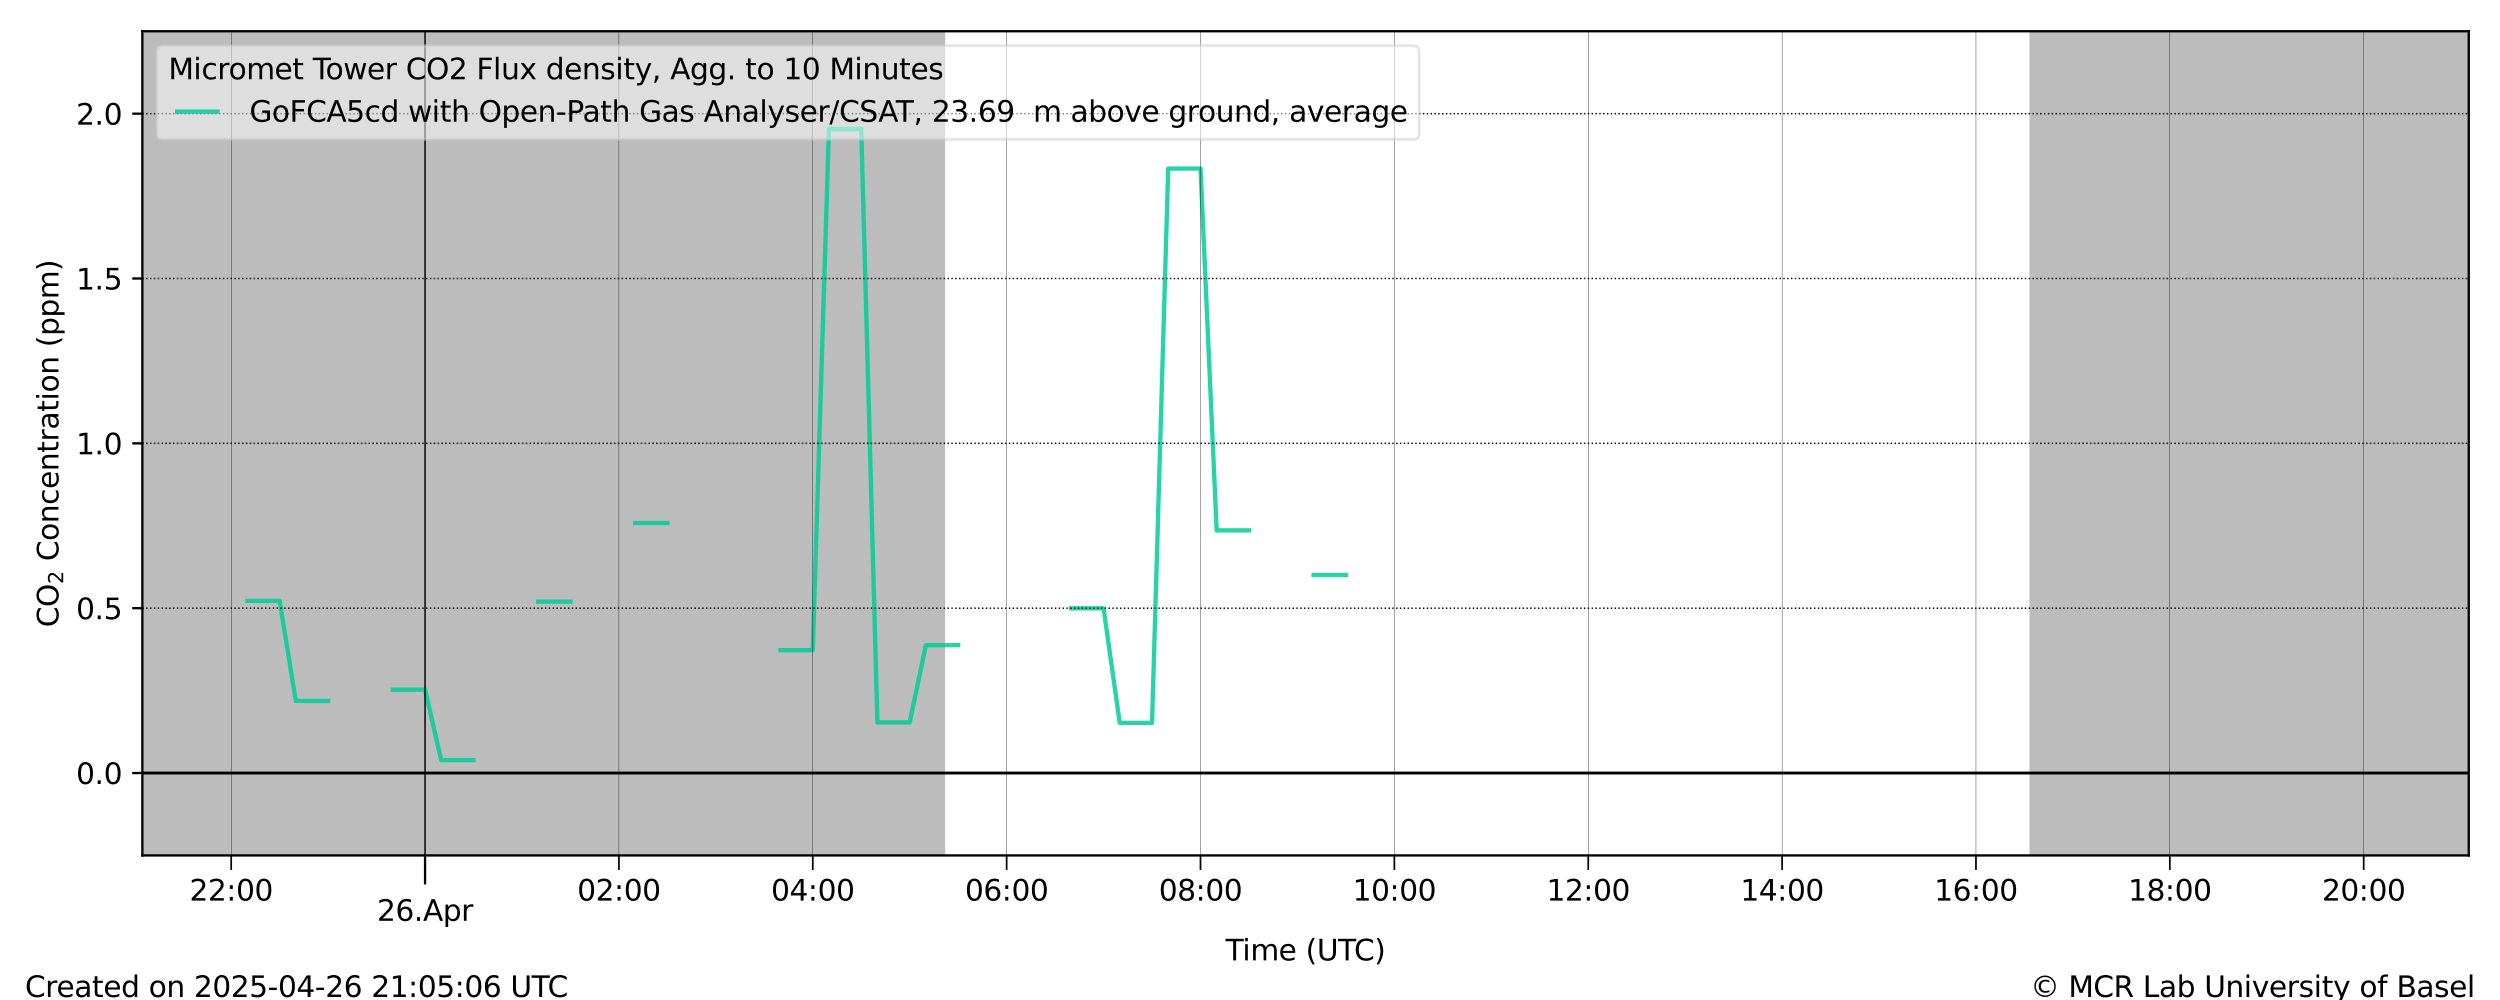 <?xml version="1.0" encoding="utf-8" standalone="no"?>
<!DOCTYPE svg PUBLIC "-//W3C//DTD SVG 1.1//EN"
  "http://www.w3.org/Graphics/SVG/1.1/DTD/svg11.dtd">
<svg xmlns:xlink="http://www.w3.org/1999/xlink" width="864pt" height="345.6pt" viewBox="0 0 864 345.6" xmlns="http://www.w3.org/2000/svg" version="1.1">
 <defs>
  <style type="text/css">*{stroke-linejoin: round; stroke-linecap: butt}</style>
 </defs>
 <g id="figure_1">
  <g id="patch_1">
   <path d="M 0 345.6 
L 864 345.6 
L 864 0 
L 0 0 
z
" style="fill: #ffffff"/>
  </g>
  <g id="axes_1">
   <g id="patch_2">
    <path d="M 49.205 295.64 
L 853.2 295.64 
L 853.2 10.8 
L 49.205 10.8 
z
" style="fill: #ffffff"/>
   </g>
   <g id="PolyCollection_1">
    <path d="M 49.205 10.8 
L 49.205 295.64 
L 49.763 295.64 
L 50.322 295.64 
L 50.88 295.64 
L 51.438 295.64 
L 51.997 295.64 
L 52.555 295.64 
L 53.113 295.64 
L 53.672 295.64 
L 54.23 295.64 
L 54.788 295.64 
L 55.347 295.64 
L 55.905 295.64 
L 56.463 295.64 
L 57.022 295.64 
L 57.58 295.64 
L 58.138 295.64 
L 58.697 295.64 
L 59.255 295.64 
L 59.813 295.64 
L 60.372 295.64 
L 60.93 295.64 
L 61.488 295.64 
L 62.047 295.64 
L 62.605 295.64 
L 63.163 295.64 
L 63.722 295.64 
L 64.28 295.64 
L 64.838 295.64 
L 65.397 295.64 
L 65.955 295.64 
L 66.513 295.64 
L 67.072 295.64 
L 67.63 295.64 
L 68.188 295.64 
L 68.747 295.64 
L 69.305 295.64 
L 69.863 295.64 
L 70.422 295.64 
L 70.98 295.64 
L 71.538 295.64 
L 72.097 295.64 
L 72.655 295.64 
L 73.213 295.64 
L 73.772 295.64 
L 74.33 295.64 
L 74.888 295.64 
L 75.447 295.64 
L 76.005 295.64 
L 76.563 295.64 
L 77.121 295.64 
L 77.68 295.64 
L 78.238 295.64 
L 78.796 295.64 
L 79.355 295.64 
L 79.913 295.64 
L 80.471 295.64 
L 81.03 295.64 
L 81.588 295.64 
L 82.146 295.64 
L 82.705 295.64 
L 83.263 295.64 
L 83.821 295.64 
L 84.38 295.64 
L 84.938 295.64 
L 85.496 295.64 
L 86.055 295.64 
L 86.613 295.64 
L 87.171 295.64 
L 87.73 295.64 
L 88.288 295.64 
L 88.846 295.64 
L 89.405 295.64 
L 89.963 295.64 
L 90.521 295.64 
L 91.08 295.64 
L 91.638 295.64 
L 92.196 295.64 
L 92.755 295.64 
L 93.313 295.64 
L 93.871 295.64 
L 94.43 295.64 
L 94.988 295.64 
L 95.546 295.64 
L 96.105 295.64 
L 96.663 295.64 
L 97.221 295.64 
L 97.78 295.64 
L 98.338 295.64 
L 98.896 295.64 
L 99.455 295.64 
L 100.013 295.64 
L 100.571 295.64 
L 101.13 295.64 
L 101.688 295.64 
L 102.246 295.64 
L 102.805 295.64 
L 103.363 295.64 
L 103.921 295.64 
L 104.48 295.64 
L 105.038 295.64 
L 105.596 295.64 
L 106.155 295.64 
L 106.713 295.64 
L 107.271 295.64 
L 107.83 295.64 
L 108.388 295.64 
L 108.946 295.64 
L 109.505 295.64 
L 110.063 295.64 
L 110.621 295.64 
L 111.18 295.64 
L 111.738 295.64 
L 112.296 295.64 
L 112.855 295.64 
L 113.413 295.64 
L 113.971 295.64 
L 114.53 295.64 
L 115.088 295.64 
L 115.646 295.64 
L 116.205 295.64 
L 116.763 295.64 
L 117.321 295.64 
L 117.88 295.64 
L 118.438 295.64 
L 118.996 295.64 
L 119.555 295.64 
L 120.113 295.64 
L 120.671 295.64 
L 121.23 295.64 
L 121.788 295.64 
L 122.346 295.64 
L 122.905 295.64 
L 123.463 295.64 
L 124.021 295.64 
L 124.58 295.64 
L 125.138 295.64 
L 125.696 295.64 
L 126.255 295.64 
L 126.813 295.64 
L 127.371 295.64 
L 127.93 295.64 
L 128.488 295.64 
L 129.046 295.64 
L 129.605 295.64 
L 130.163 295.64 
L 130.721 295.64 
L 131.279 295.64 
L 131.838 295.64 
L 132.396 295.64 
L 132.954 295.64 
L 133.513 295.64 
L 134.071 295.64 
L 134.629 295.64 
L 135.188 295.64 
L 135.746 295.64 
L 136.304 295.64 
L 136.863 295.64 
L 137.421 295.64 
L 137.979 295.64 
L 138.538 295.64 
L 139.096 295.64 
L 139.654 295.64 
L 140.213 295.64 
L 140.771 295.64 
L 141.329 295.64 
L 141.888 295.64 
L 142.446 295.64 
L 143.004 295.64 
L 143.563 295.64 
L 144.121 295.64 
L 144.679 295.64 
L 145.238 295.64 
L 145.796 295.64 
L 146.354 295.64 
L 146.913 295.64 
L 147.471 295.64 
L 148.029 295.64 
L 148.588 295.64 
L 149.146 295.64 
L 149.704 295.64 
L 150.263 295.64 
L 150.821 295.64 
L 151.379 295.64 
L 151.938 295.64 
L 152.496 295.64 
L 153.054 295.64 
L 153.613 295.64 
L 154.171 295.64 
L 154.729 295.64 
L 155.288 295.64 
L 155.846 295.64 
L 156.404 295.64 
L 156.963 295.64 
L 157.521 295.64 
L 158.079 295.64 
L 158.638 295.64 
L 159.196 295.64 
L 159.754 295.64 
L 160.313 295.64 
L 160.871 295.64 
L 161.429 295.64 
L 161.988 295.64 
L 162.546 295.64 
L 163.104 295.64 
L 163.663 295.64 
L 164.221 295.64 
L 164.779 295.64 
L 165.338 295.64 
L 165.896 295.64 
L 166.454 295.64 
L 167.013 295.64 
L 167.571 295.64 
L 168.129 295.64 
L 168.688 295.64 
L 169.246 295.64 
L 169.804 295.64 
L 170.363 295.64 
L 170.921 295.64 
L 171.479 295.64 
L 172.038 295.64 
L 172.596 295.64 
L 173.154 295.64 
L 173.713 295.64 
L 174.271 295.64 
L 174.829 295.64 
L 175.388 295.64 
L 175.946 295.64 
L 176.504 295.64 
L 177.063 295.64 
L 177.621 295.64 
L 178.179 295.64 
L 178.738 295.64 
L 179.296 295.64 
L 179.854 295.64 
L 180.413 295.64 
L 180.971 295.64 
L 181.529 295.64 
L 182.088 295.64 
L 182.646 295.64 
L 183.204 295.64 
L 183.762 295.64 
L 184.321 295.64 
L 184.879 295.64 
L 185.437 295.64 
L 185.996 295.64 
L 186.554 295.64 
L 187.112 295.64 
L 187.671 295.64 
L 188.229 295.64 
L 188.787 295.64 
L 189.346 295.64 
L 189.904 295.64 
L 190.462 295.64 
L 191.021 295.64 
L 191.579 295.64 
L 192.137 295.64 
L 192.696 295.64 
L 193.254 295.64 
L 193.812 295.64 
L 194.371 295.64 
L 194.929 295.64 
L 195.487 295.64 
L 196.046 295.64 
L 196.604 295.64 
L 197.162 295.64 
L 197.721 295.64 
L 198.279 295.64 
L 198.837 295.64 
L 199.396 295.64 
L 199.954 295.64 
L 200.512 295.64 
L 201.071 295.64 
L 201.629 295.64 
L 202.187 295.64 
L 202.746 295.64 
L 203.304 295.64 
L 203.862 295.64 
L 204.421 295.64 
L 204.979 295.64 
L 205.537 295.64 
L 206.096 295.64 
L 206.654 295.64 
L 207.212 295.64 
L 207.771 295.64 
L 208.329 295.64 
L 208.887 295.64 
L 209.446 295.64 
L 210.004 295.64 
L 210.562 295.64 
L 211.121 295.64 
L 211.679 295.64 
L 212.237 295.64 
L 212.796 295.64 
L 213.354 295.64 
L 213.912 295.64 
L 214.471 295.64 
L 215.029 295.64 
L 215.587 295.64 
L 216.146 295.64 
L 216.704 295.64 
L 217.262 295.64 
L 217.821 295.64 
L 218.379 295.64 
L 218.937 295.64 
L 219.496 295.64 
L 220.054 295.64 
L 220.612 295.64 
L 221.171 295.64 
L 221.729 295.64 
L 222.287 295.64 
L 222.846 295.64 
L 223.404 295.64 
L 223.962 295.64 
L 224.521 295.64 
L 225.079 295.64 
L 225.637 295.64 
L 226.196 295.64 
L 226.754 295.64 
L 227.312 295.64 
L 227.871 295.64 
L 228.429 295.64 
L 228.987 295.64 
L 229.546 295.64 
L 230.104 295.64 
L 230.662 295.64 
L 231.221 295.64 
L 231.779 295.64 
L 232.337 295.64 
L 232.896 295.64 
L 233.454 295.64 
L 234.012 295.64 
L 234.571 295.64 
L 235.129 295.64 
L 235.687 295.64 
L 236.246 295.64 
L 236.804 295.64 
L 237.362 295.64 
L 237.92 295.64 
L 238.479 295.64 
L 239.037 295.64 
L 239.595 295.64 
L 240.154 295.64 
L 240.712 295.64 
L 241.27 295.64 
L 241.829 295.64 
L 242.387 295.64 
L 242.945 295.64 
L 243.504 295.64 
L 244.062 295.64 
L 244.62 295.64 
L 245.179 295.64 
L 245.737 295.64 
L 246.295 295.64 
L 246.854 295.64 
L 247.412 295.64 
L 247.97 295.64 
L 248.529 295.64 
L 249.087 295.64 
L 249.645 295.64 
L 250.204 295.64 
L 250.762 295.64 
L 251.32 295.64 
L 251.879 295.64 
L 252.437 295.64 
L 252.995 295.64 
L 253.554 295.64 
L 254.112 295.64 
L 254.67 295.64 
L 255.229 295.64 
L 255.787 295.64 
L 256.345 295.64 
L 256.904 295.64 
L 257.462 295.64 
L 258.02 295.64 
L 258.579 295.64 
L 259.137 295.64 
L 259.695 295.64 
L 260.254 295.64 
L 260.812 295.64 
L 261.37 295.64 
L 261.929 295.64 
L 262.487 295.64 
L 263.045 295.64 
L 263.604 295.64 
L 264.162 295.64 
L 264.72 295.64 
L 265.279 295.64 
L 265.837 295.64 
L 266.395 295.64 
L 266.954 295.64 
L 267.512 295.64 
L 268.07 295.64 
L 268.629 295.64 
L 269.187 295.64 
L 269.745 295.64 
L 270.304 295.64 
L 270.862 295.64 
L 271.42 295.64 
L 271.979 295.64 
L 272.537 295.64 
L 273.095 295.64 
L 273.654 295.64 
L 274.212 295.64 
L 274.77 295.64 
L 275.329 295.64 
L 275.887 295.64 
L 276.445 295.64 
L 277.004 295.64 
L 277.562 295.64 
L 278.12 295.64 
L 278.679 295.64 
L 279.237 295.64 
L 279.795 295.64 
L 280.354 295.64 
L 280.912 295.64 
L 281.47 295.64 
L 282.029 295.64 
L 282.587 295.64 
L 283.145 295.64 
L 283.704 295.64 
L 284.262 295.64 
L 284.82 295.64 
L 285.379 295.64 
L 285.937 295.64 
L 286.495 295.64 
L 287.054 295.64 
L 287.612 295.64 
L 288.17 295.64 
L 288.729 295.64 
L 289.287 295.64 
L 289.845 295.64 
L 290.404 295.64 
L 290.962 295.64 
L 291.52 295.64 
L 292.078 295.64 
L 292.637 295.64 
L 293.195 295.64 
L 293.753 295.64 
L 294.312 295.64 
L 294.87 295.64 
L 295.428 295.64 
L 295.987 295.64 
L 296.545 295.64 
L 297.103 295.64 
L 297.662 295.64 
L 298.22 295.64 
L 298.778 295.64 
L 299.337 295.64 
L 299.895 295.64 
L 300.453 295.64 
L 301.012 295.64 
L 301.57 295.64 
L 302.128 295.64 
L 302.687 295.64 
L 303.245 295.64 
L 303.803 295.64 
L 304.362 295.64 
L 304.92 295.64 
L 305.478 295.64 
L 306.037 295.64 
L 306.595 295.64 
L 307.153 295.64 
L 307.712 295.64 
L 308.27 295.64 
L 308.828 295.64 
L 309.387 295.64 
L 309.945 295.64 
L 310.503 295.64 
L 311.062 295.64 
L 311.62 295.64 
L 312.178 295.64 
L 312.737 295.64 
L 313.295 295.64 
L 313.853 295.64 
L 314.412 295.64 
L 314.97 295.64 
L 315.528 295.64 
L 316.087 295.64 
L 316.645 295.64 
L 317.203 295.64 
L 317.762 295.64 
L 318.32 295.64 
L 318.878 295.64 
L 319.437 295.64 
L 319.995 295.64 
L 320.553 295.64 
L 321.112 295.64 
L 321.67 295.64 
L 322.228 295.64 
L 322.787 295.64 
L 323.345 295.64 
L 323.903 295.64 
L 324.462 295.64 
L 325.02 295.64 
L 325.578 295.64 
L 326.137 295.64 
L 326.137 10.8 
L 326.137 10.8 
L 325.578 10.8 
L 325.02 10.8 
L 324.462 10.8 
L 323.903 10.8 
L 323.345 10.8 
L 322.787 10.8 
L 322.228 10.8 
L 321.67 10.8 
L 321.112 10.8 
L 320.553 10.8 
L 319.995 10.8 
L 319.437 10.8 
L 318.878 10.8 
L 318.32 10.8 
L 317.762 10.8 
L 317.203 10.8 
L 316.645 10.8 
L 316.087 10.8 
L 315.528 10.8 
L 314.97 10.8 
L 314.412 10.8 
L 313.853 10.8 
L 313.295 10.8 
L 312.737 10.8 
L 312.178 10.8 
L 311.62 10.8 
L 311.062 10.8 
L 310.503 10.8 
L 309.945 10.8 
L 309.387 10.8 
L 308.828 10.8 
L 308.27 10.8 
L 307.712 10.8 
L 307.153 10.8 
L 306.595 10.8 
L 306.037 10.8 
L 305.478 10.8 
L 304.92 10.8 
L 304.362 10.8 
L 303.803 10.8 
L 303.245 10.8 
L 302.687 10.8 
L 302.128 10.8 
L 301.57 10.8 
L 301.012 10.8 
L 300.453 10.8 
L 299.895 10.8 
L 299.337 10.8 
L 298.778 10.8 
L 298.22 10.8 
L 297.662 10.8 
L 297.103 10.8 
L 296.545 10.8 
L 295.987 10.8 
L 295.428 10.8 
L 294.87 10.8 
L 294.312 10.8 
L 293.753 10.8 
L 293.195 10.8 
L 292.637 10.8 
L 292.078 10.8 
L 291.52 10.8 
L 290.962 10.8 
L 290.404 10.8 
L 289.845 10.8 
L 289.287 10.8 
L 288.729 10.8 
L 288.17 10.8 
L 287.612 10.8 
L 287.054 10.8 
L 286.495 10.8 
L 285.937 10.8 
L 285.379 10.8 
L 284.82 10.8 
L 284.262 10.8 
L 283.704 10.8 
L 283.145 10.8 
L 282.587 10.8 
L 282.029 10.8 
L 281.47 10.8 
L 280.912 10.8 
L 280.354 10.8 
L 279.795 10.8 
L 279.237 10.8 
L 278.679 10.8 
L 278.12 10.8 
L 277.562 10.8 
L 277.004 10.8 
L 276.445 10.8 
L 275.887 10.8 
L 275.329 10.8 
L 274.77 10.8 
L 274.212 10.8 
L 273.654 10.8 
L 273.095 10.8 
L 272.537 10.8 
L 271.979 10.8 
L 271.42 10.8 
L 270.862 10.8 
L 270.304 10.8 
L 269.745 10.8 
L 269.187 10.8 
L 268.629 10.8 
L 268.07 10.8 
L 267.512 10.8 
L 266.954 10.8 
L 266.395 10.8 
L 265.837 10.8 
L 265.279 10.8 
L 264.72 10.8 
L 264.162 10.8 
L 263.604 10.8 
L 263.045 10.8 
L 262.487 10.8 
L 261.929 10.8 
L 261.37 10.8 
L 260.812 10.8 
L 260.254 10.8 
L 259.695 10.8 
L 259.137 10.8 
L 258.579 10.8 
L 258.02 10.8 
L 257.462 10.8 
L 256.904 10.8 
L 256.345 10.8 
L 255.787 10.8 
L 255.229 10.8 
L 254.67 10.8 
L 254.112 10.8 
L 253.554 10.8 
L 252.995 10.8 
L 252.437 10.8 
L 251.879 10.8 
L 251.32 10.8 
L 250.762 10.8 
L 250.204 10.8 
L 249.645 10.8 
L 249.087 10.8 
L 248.529 10.8 
L 247.97 10.8 
L 247.412 10.8 
L 246.854 10.8 
L 246.295 10.8 
L 245.737 10.8 
L 245.179 10.8 
L 244.62 10.8 
L 244.062 10.8 
L 243.504 10.8 
L 242.945 10.8 
L 242.387 10.8 
L 241.829 10.8 
L 241.27 10.8 
L 240.712 10.8 
L 240.154 10.8 
L 239.595 10.8 
L 239.037 10.8 
L 238.479 10.8 
L 237.92 10.8 
L 237.362 10.8 
L 236.804 10.8 
L 236.246 10.8 
L 235.687 10.8 
L 235.129 10.8 
L 234.571 10.8 
L 234.012 10.8 
L 233.454 10.8 
L 232.896 10.8 
L 232.337 10.8 
L 231.779 10.8 
L 231.221 10.8 
L 230.662 10.8 
L 230.104 10.8 
L 229.546 10.8 
L 228.987 10.8 
L 228.429 10.8 
L 227.871 10.8 
L 227.312 10.8 
L 226.754 10.8 
L 226.196 10.8 
L 225.637 10.8 
L 225.079 10.8 
L 224.521 10.8 
L 223.962 10.8 
L 223.404 10.8 
L 222.846 10.8 
L 222.287 10.8 
L 221.729 10.8 
L 221.171 10.8 
L 220.612 10.8 
L 220.054 10.8 
L 219.496 10.8 
L 218.937 10.8 
L 218.379 10.8 
L 217.821 10.8 
L 217.262 10.8 
L 216.704 10.8 
L 216.146 10.8 
L 215.587 10.8 
L 215.029 10.8 
L 214.471 10.8 
L 213.912 10.8 
L 213.354 10.8 
L 212.796 10.8 
L 212.237 10.8 
L 211.679 10.8 
L 211.121 10.8 
L 210.562 10.8 
L 210.004 10.8 
L 209.446 10.8 
L 208.887 10.8 
L 208.329 10.8 
L 207.771 10.8 
L 207.212 10.8 
L 206.654 10.8 
L 206.096 10.8 
L 205.537 10.8 
L 204.979 10.8 
L 204.421 10.8 
L 203.862 10.8 
L 203.304 10.8 
L 202.746 10.8 
L 202.187 10.8 
L 201.629 10.8 
L 201.071 10.8 
L 200.512 10.8 
L 199.954 10.8 
L 199.396 10.8 
L 198.837 10.8 
L 198.279 10.8 
L 197.721 10.8 
L 197.162 10.8 
L 196.604 10.8 
L 196.046 10.8 
L 195.487 10.8 
L 194.929 10.8 
L 194.371 10.8 
L 193.812 10.8 
L 193.254 10.8 
L 192.696 10.8 
L 192.137 10.8 
L 191.579 10.8 
L 191.021 10.8 
L 190.462 10.8 
L 189.904 10.8 
L 189.346 10.8 
L 188.787 10.8 
L 188.229 10.8 
L 187.671 10.8 
L 187.112 10.8 
L 186.554 10.8 
L 185.996 10.8 
L 185.437 10.8 
L 184.879 10.8 
L 184.321 10.8 
L 183.762 10.8 
L 183.204 10.8 
L 182.646 10.8 
L 182.088 10.8 
L 181.529 10.8 
L 180.971 10.8 
L 180.413 10.8 
L 179.854 10.8 
L 179.296 10.8 
L 178.738 10.8 
L 178.179 10.8 
L 177.621 10.8 
L 177.063 10.8 
L 176.504 10.8 
L 175.946 10.8 
L 175.388 10.8 
L 174.829 10.8 
L 174.271 10.8 
L 173.713 10.8 
L 173.154 10.8 
L 172.596 10.8 
L 172.038 10.8 
L 171.479 10.8 
L 170.921 10.8 
L 170.363 10.8 
L 169.804 10.8 
L 169.246 10.8 
L 168.688 10.8 
L 168.129 10.8 
L 167.571 10.8 
L 167.013 10.8 
L 166.454 10.8 
L 165.896 10.8 
L 165.338 10.8 
L 164.779 10.8 
L 164.221 10.8 
L 163.663 10.8 
L 163.104 10.8 
L 162.546 10.8 
L 161.988 10.8 
L 161.429 10.8 
L 160.871 10.8 
L 160.313 10.8 
L 159.754 10.8 
L 159.196 10.8 
L 158.638 10.8 
L 158.079 10.8 
L 157.521 10.8 
L 156.963 10.8 
L 156.404 10.8 
L 155.846 10.8 
L 155.288 10.8 
L 154.729 10.8 
L 154.171 10.8 
L 153.613 10.8 
L 153.054 10.8 
L 152.496 10.8 
L 151.938 10.8 
L 151.379 10.8 
L 150.821 10.8 
L 150.263 10.8 
L 149.704 10.8 
L 149.146 10.8 
L 148.588 10.8 
L 148.029 10.8 
L 147.471 10.8 
L 146.913 10.8 
L 146.354 10.8 
L 145.796 10.8 
L 145.238 10.8 
L 144.679 10.8 
L 144.121 10.8 
L 143.563 10.8 
L 143.004 10.8 
L 142.446 10.8 
L 141.888 10.8 
L 141.329 10.8 
L 140.771 10.8 
L 140.213 10.8 
L 139.654 10.8 
L 139.096 10.8 
L 138.538 10.8 
L 137.979 10.8 
L 137.421 10.8 
L 136.863 10.8 
L 136.304 10.8 
L 135.746 10.8 
L 135.188 10.8 
L 134.629 10.8 
L 134.071 10.8 
L 133.513 10.8 
L 132.954 10.8 
L 132.396 10.8 
L 131.838 10.8 
L 131.279 10.8 
L 130.721 10.8 
L 130.163 10.8 
L 129.605 10.8 
L 129.046 10.8 
L 128.488 10.8 
L 127.93 10.8 
L 127.371 10.8 
L 126.813 10.8 
L 126.255 10.8 
L 125.696 10.8 
L 125.138 10.8 
L 124.58 10.8 
L 124.021 10.8 
L 123.463 10.8 
L 122.905 10.8 
L 122.346 10.8 
L 121.788 10.8 
L 121.23 10.8 
L 120.671 10.8 
L 120.113 10.8 
L 119.555 10.8 
L 118.996 10.8 
L 118.438 10.8 
L 117.88 10.8 
L 117.321 10.8 
L 116.763 10.8 
L 116.205 10.8 
L 115.646 10.8 
L 115.088 10.8 
L 114.53 10.8 
L 113.971 10.8 
L 113.413 10.8 
L 112.855 10.8 
L 112.296 10.8 
L 111.738 10.8 
L 111.18 10.8 
L 110.621 10.8 
L 110.063 10.8 
L 109.505 10.8 
L 108.946 10.8 
L 108.388 10.8 
L 107.83 10.8 
L 107.271 10.8 
L 106.713 10.8 
L 106.155 10.8 
L 105.596 10.8 
L 105.038 10.8 
L 104.48 10.8 
L 103.921 10.8 
L 103.363 10.8 
L 102.805 10.8 
L 102.246 10.8 
L 101.688 10.8 
L 101.13 10.8 
L 100.571 10.8 
L 100.013 10.8 
L 99.455 10.8 
L 98.896 10.8 
L 98.338 10.8 
L 97.78 10.8 
L 97.221 10.8 
L 96.663 10.8 
L 96.105 10.8 
L 95.546 10.8 
L 94.988 10.8 
L 94.43 10.8 
L 93.871 10.8 
L 93.313 10.8 
L 92.755 10.8 
L 92.196 10.8 
L 91.638 10.8 
L 91.08 10.8 
L 90.521 10.8 
L 89.963 10.8 
L 89.405 10.8 
L 88.846 10.8 
L 88.288 10.8 
L 87.73 10.8 
L 87.171 10.8 
L 86.613 10.8 
L 86.055 10.8 
L 85.496 10.8 
L 84.938 10.8 
L 84.38 10.8 
L 83.821 10.8 
L 83.263 10.8 
L 82.705 10.8 
L 82.146 10.8 
L 81.588 10.8 
L 81.03 10.8 
L 80.471 10.8 
L 79.913 10.8 
L 79.355 10.8 
L 78.796 10.8 
L 78.238 10.8 
L 77.68 10.8 
L 77.121 10.8 
L 76.563 10.8 
L 76.005 10.8 
L 75.447 10.8 
L 74.888 10.8 
L 74.33 10.8 
L 73.772 10.8 
L 73.213 10.8 
L 72.655 10.8 
L 72.097 10.8 
L 71.538 10.8 
L 70.98 10.8 
L 70.422 10.8 
L 69.863 10.8 
L 69.305 10.8 
L 68.747 10.8 
L 68.188 10.8 
L 67.63 10.8 
L 67.072 10.8 
L 66.513 10.8 
L 65.955 10.8 
L 65.397 10.8 
L 64.838 10.8 
L 64.28 10.8 
L 63.722 10.8 
L 63.163 10.8 
L 62.605 10.8 
L 62.047 10.8 
L 61.488 10.8 
L 60.93 10.8 
L 60.372 10.8 
L 59.813 10.8 
L 59.255 10.8 
L 58.697 10.8 
L 58.138 10.8 
L 57.58 10.8 
L 57.022 10.8 
L 56.463 10.8 
L 55.905 10.8 
L 55.347 10.8 
L 54.788 10.8 
L 54.23 10.8 
L 53.672 10.8 
L 53.113 10.8 
L 52.555 10.8 
L 51.997 10.8 
L 51.438 10.8 
L 50.88 10.8 
L 50.322 10.8 
L 49.763 10.8 
L 49.205 10.8 
z
" clip-path="url(#p7b0549dd46)" style="fill: #bcbcbc; stroke: #bcbcbc"/>
    <path d="M 701.893 10.8 
L 701.893 295.64 
L 702.451 295.64 
L 703.009 295.64 
L 703.568 295.64 
L 704.126 295.64 
L 704.684 295.64 
L 705.243 295.64 
L 705.801 295.64 
L 706.359 295.64 
L 706.918 295.64 
L 707.476 295.64 
L 708.034 295.64 
L 708.593 295.64 
L 709.151 295.64 
L 709.709 295.64 
L 710.268 295.64 
L 710.826 295.64 
L 711.384 295.64 
L 711.943 295.64 
L 712.501 295.64 
L 713.059 295.64 
L 713.618 295.64 
L 714.176 295.64 
L 714.734 295.64 
L 715.293 295.64 
L 715.851 295.64 
L 716.409 295.64 
L 716.968 295.64 
L 717.526 295.64 
L 718.084 295.64 
L 718.643 295.64 
L 719.201 295.64 
L 719.759 295.64 
L 720.317 295.64 
L 720.876 295.64 
L 721.434 295.64 
L 721.992 295.64 
L 722.551 295.64 
L 723.109 295.64 
L 723.667 295.64 
L 724.226 295.64 
L 724.784 295.64 
L 725.342 295.64 
L 725.901 295.64 
L 726.459 295.64 
L 727.017 295.64 
L 727.576 295.64 
L 728.134 295.64 
L 728.692 295.64 
L 729.251 295.64 
L 729.809 295.64 
L 730.367 295.64 
L 730.926 295.64 
L 731.484 295.64 
L 732.042 295.64 
L 732.601 295.64 
L 733.159 295.64 
L 733.717 295.64 
L 734.276 295.64 
L 734.834 295.64 
L 735.392 295.64 
L 735.951 295.64 
L 736.509 295.64 
L 737.067 295.64 
L 737.626 295.64 
L 738.184 295.64 
L 738.742 295.64 
L 739.301 295.64 
L 739.859 295.64 
L 740.417 295.64 
L 740.976 295.64 
L 741.534 295.64 
L 742.092 295.64 
L 742.651 295.64 
L 743.209 295.64 
L 743.767 295.64 
L 744.326 295.64 
L 744.884 295.64 
L 745.442 295.64 
L 746.001 295.64 
L 746.559 295.64 
L 747.117 295.64 
L 747.676 295.64 
L 748.234 295.64 
L 748.792 295.64 
L 749.351 295.64 
L 749.909 295.64 
L 750.467 295.64 
L 751.026 295.64 
L 751.584 295.64 
L 752.142 295.64 
L 752.701 295.64 
L 753.259 295.64 
L 753.817 295.64 
L 754.376 295.64 
L 754.934 295.64 
L 755.492 295.64 
L 756.051 295.64 
L 756.609 295.64 
L 757.167 295.64 
L 757.726 295.64 
L 758.284 295.64 
L 758.842 295.64 
L 759.401 295.64 
L 759.959 295.64 
L 760.517 295.64 
L 761.076 295.64 
L 761.634 295.64 
L 762.192 295.64 
L 762.751 295.64 
L 763.309 295.64 
L 763.867 295.64 
L 764.426 295.64 
L 764.984 295.64 
L 765.542 295.64 
L 766.101 295.64 
L 766.659 295.64 
L 767.217 295.64 
L 767.776 295.64 
L 768.334 295.64 
L 768.892 295.64 
L 769.451 295.64 
L 770.009 295.64 
L 770.567 295.64 
L 771.126 295.64 
L 771.684 295.64 
L 772.242 295.64 
L 772.801 295.64 
L 773.359 295.64 
L 773.917 295.64 
L 774.475 295.64 
L 775.034 295.64 
L 775.592 295.64 
L 776.15 295.64 
L 776.709 295.64 
L 777.267 295.64 
L 777.825 295.64 
L 778.384 295.64 
L 778.942 295.64 
L 779.5 295.64 
L 780.059 295.64 
L 780.617 295.64 
L 781.175 295.64 
L 781.734 295.64 
L 782.292 295.64 
L 782.85 295.64 
L 783.409 295.64 
L 783.967 295.64 
L 784.525 295.64 
L 785.084 295.64 
L 785.642 295.64 
L 786.2 295.64 
L 786.759 295.64 
L 787.317 295.64 
L 787.875 295.64 
L 788.434 295.64 
L 788.992 295.64 
L 789.55 295.64 
L 790.109 295.64 
L 790.667 295.64 
L 791.225 295.64 
L 791.784 295.64 
L 792.342 295.64 
L 792.9 295.64 
L 793.459 295.64 
L 794.017 295.64 
L 794.575 295.64 
L 795.134 295.64 
L 795.692 295.64 
L 796.25 295.64 
L 796.809 295.64 
L 797.367 295.64 
L 797.925 295.64 
L 798.484 295.64 
L 799.042 295.64 
L 799.6 295.64 
L 800.159 295.64 
L 800.717 295.64 
L 801.275 295.64 
L 801.834 295.64 
L 802.392 295.64 
L 802.95 295.64 
L 803.509 295.64 
L 804.067 295.64 
L 804.625 295.64 
L 805.184 295.64 
L 805.742 295.64 
L 806.3 295.64 
L 806.859 295.64 
L 807.417 295.64 
L 807.975 295.64 
L 808.534 295.64 
L 809.092 295.64 
L 809.65 295.64 
L 810.209 295.64 
L 810.767 295.64 
L 811.325 295.64 
L 811.884 295.64 
L 812.442 295.64 
L 813 295.64 
L 813.559 295.64 
L 814.117 295.64 
L 814.675 295.64 
L 815.234 295.64 
L 815.792 295.64 
L 816.35 295.64 
L 816.909 295.64 
L 817.467 295.64 
L 818.025 295.64 
L 818.584 295.64 
L 819.142 295.64 
L 819.7 295.64 
L 820.259 295.64 
L 820.817 295.64 
L 821.375 295.64 
L 821.934 295.64 
L 822.492 295.64 
L 823.05 295.64 
L 823.609 295.64 
L 824.167 295.64 
L 824.725 295.64 
L 825.284 295.64 
L 825.842 295.64 
L 826.4 295.64 
L 826.958 295.64 
L 827.517 295.64 
L 828.075 295.64 
L 828.633 295.64 
L 829.192 295.64 
L 829.75 295.64 
L 830.308 295.64 
L 830.867 295.64 
L 831.425 295.64 
L 831.983 295.64 
L 832.542 295.64 
L 833.1 295.64 
L 833.658 295.64 
L 834.217 295.64 
L 834.775 295.64 
L 835.333 295.64 
L 835.892 295.64 
L 836.45 295.64 
L 837.008 295.64 
L 837.567 295.64 
L 838.125 295.64 
L 838.683 295.64 
L 839.242 295.64 
L 839.8 295.64 
L 840.358 295.64 
L 840.917 295.64 
L 841.475 295.64 
L 842.033 295.64 
L 842.592 295.64 
L 843.15 295.64 
L 843.708 295.64 
L 844.267 295.64 
L 844.825 295.64 
L 845.383 295.64 
L 845.942 295.64 
L 846.5 295.64 
L 847.058 295.64 
L 847.617 295.64 
L 848.175 295.64 
L 848.733 295.64 
L 849.292 295.64 
L 849.85 295.64 
L 850.408 295.64 
L 850.967 295.64 
L 851.525 295.64 
L 852.083 295.64 
L 852.642 295.64 
L 853.2 295.64 
L 853.2 10.8 
L 853.2 10.8 
L 852.642 10.8 
L 852.083 10.8 
L 851.525 10.8 
L 850.967 10.8 
L 850.408 10.8 
L 849.85 10.8 
L 849.292 10.8 
L 848.733 10.8 
L 848.175 10.8 
L 847.617 10.8 
L 847.058 10.8 
L 846.5 10.8 
L 845.942 10.8 
L 845.383 10.8 
L 844.825 10.8 
L 844.267 10.8 
L 843.708 10.8 
L 843.15 10.8 
L 842.592 10.8 
L 842.033 10.8 
L 841.475 10.8 
L 840.917 10.8 
L 840.358 10.8 
L 839.8 10.8 
L 839.242 10.8 
L 838.683 10.8 
L 838.125 10.8 
L 837.567 10.8 
L 837.008 10.8 
L 836.45 10.8 
L 835.892 10.8 
L 835.333 10.8 
L 834.775 10.8 
L 834.217 10.8 
L 833.658 10.8 
L 833.1 10.8 
L 832.542 10.8 
L 831.983 10.8 
L 831.425 10.8 
L 830.867 10.8 
L 830.308 10.8 
L 829.75 10.8 
L 829.192 10.8 
L 828.633 10.8 
L 828.075 10.8 
L 827.517 10.8 
L 826.958 10.8 
L 826.4 10.8 
L 825.842 10.8 
L 825.284 10.8 
L 824.725 10.8 
L 824.167 10.8 
L 823.609 10.8 
L 823.05 10.8 
L 822.492 10.8 
L 821.934 10.8 
L 821.375 10.8 
L 820.817 10.8 
L 820.259 10.8 
L 819.7 10.8 
L 819.142 10.8 
L 818.584 10.8 
L 818.025 10.8 
L 817.467 10.8 
L 816.909 10.8 
L 816.35 10.8 
L 815.792 10.8 
L 815.234 10.8 
L 814.675 10.8 
L 814.117 10.8 
L 813.559 10.8 
L 813 10.8 
L 812.442 10.8 
L 811.884 10.8 
L 811.325 10.8 
L 810.767 10.8 
L 810.209 10.8 
L 809.65 10.8 
L 809.092 10.8 
L 808.534 10.8 
L 807.975 10.8 
L 807.417 10.8 
L 806.859 10.8 
L 806.3 10.8 
L 805.742 10.8 
L 805.184 10.8 
L 804.625 10.8 
L 804.067 10.8 
L 803.509 10.8 
L 802.95 10.8 
L 802.392 10.8 
L 801.834 10.8 
L 801.275 10.8 
L 800.717 10.8 
L 800.159 10.8 
L 799.6 10.8 
L 799.042 10.8 
L 798.484 10.8 
L 797.925 10.8 
L 797.367 10.8 
L 796.809 10.8 
L 796.25 10.8 
L 795.692 10.8 
L 795.134 10.8 
L 794.575 10.8 
L 794.017 10.8 
L 793.459 10.8 
L 792.9 10.8 
L 792.342 10.8 
L 791.784 10.8 
L 791.225 10.8 
L 790.667 10.8 
L 790.109 10.8 
L 789.55 10.8 
L 788.992 10.8 
L 788.434 10.8 
L 787.875 10.8 
L 787.317 10.8 
L 786.759 10.8 
L 786.2 10.8 
L 785.642 10.8 
L 785.084 10.8 
L 784.525 10.8 
L 783.967 10.8 
L 783.409 10.8 
L 782.85 10.8 
L 782.292 10.8 
L 781.734 10.8 
L 781.175 10.8 
L 780.617 10.8 
L 780.059 10.8 
L 779.5 10.8 
L 778.942 10.8 
L 778.384 10.8 
L 777.825 10.8 
L 777.267 10.8 
L 776.709 10.8 
L 776.15 10.8 
L 775.592 10.8 
L 775.034 10.8 
L 774.475 10.8 
L 773.917 10.8 
L 773.359 10.8 
L 772.801 10.8 
L 772.242 10.8 
L 771.684 10.8 
L 771.126 10.8 
L 770.567 10.8 
L 770.009 10.8 
L 769.451 10.8 
L 768.892 10.8 
L 768.334 10.8 
L 767.776 10.8 
L 767.217 10.8 
L 766.659 10.8 
L 766.101 10.8 
L 765.542 10.8 
L 764.984 10.8 
L 764.426 10.8 
L 763.867 10.8 
L 763.309 10.8 
L 762.751 10.8 
L 762.192 10.8 
L 761.634 10.8 
L 761.076 10.8 
L 760.517 10.8 
L 759.959 10.8 
L 759.401 10.8 
L 758.842 10.8 
L 758.284 10.8 
L 757.726 10.8 
L 757.167 10.8 
L 756.609 10.8 
L 756.051 10.8 
L 755.492 10.8 
L 754.934 10.8 
L 754.376 10.8 
L 753.817 10.8 
L 753.259 10.8 
L 752.701 10.8 
L 752.142 10.8 
L 751.584 10.8 
L 751.026 10.8 
L 750.467 10.8 
L 749.909 10.8 
L 749.351 10.8 
L 748.792 10.8 
L 748.234 10.8 
L 747.676 10.8 
L 747.117 10.8 
L 746.559 10.8 
L 746.001 10.8 
L 745.442 10.8 
L 744.884 10.8 
L 744.326 10.8 
L 743.767 10.8 
L 743.209 10.8 
L 742.651 10.8 
L 742.092 10.8 
L 741.534 10.8 
L 740.976 10.8 
L 740.417 10.8 
L 739.859 10.8 
L 739.301 10.8 
L 738.742 10.8 
L 738.184 10.8 
L 737.626 10.8 
L 737.067 10.8 
L 736.509 10.8 
L 735.951 10.8 
L 735.392 10.8 
L 734.834 10.8 
L 734.276 10.8 
L 733.717 10.8 
L 733.159 10.8 
L 732.601 10.8 
L 732.042 10.8 
L 731.484 10.8 
L 730.926 10.8 
L 730.367 10.8 
L 729.809 10.8 
L 729.251 10.8 
L 728.692 10.8 
L 728.134 10.8 
L 727.576 10.8 
L 727.017 10.8 
L 726.459 10.8 
L 725.901 10.8 
L 725.342 10.8 
L 724.784 10.8 
L 724.226 10.8 
L 723.667 10.8 
L 723.109 10.8 
L 722.551 10.8 
L 721.992 10.8 
L 721.434 10.8 
L 720.876 10.8 
L 720.317 10.8 
L 719.759 10.8 
L 719.201 10.8 
L 718.643 10.8 
L 718.084 10.8 
L 717.526 10.8 
L 716.968 10.8 
L 716.409 10.8 
L 715.851 10.8 
L 715.293 10.8 
L 714.734 10.8 
L 714.176 10.8 
L 713.618 10.8 
L 713.059 10.8 
L 712.501 10.8 
L 711.943 10.8 
L 711.384 10.8 
L 710.826 10.8 
L 710.268 10.8 
L 709.709 10.8 
L 709.151 10.8 
L 708.593 10.8 
L 708.034 10.8 
L 707.476 10.8 
L 706.918 10.8 
L 706.359 10.8 
L 705.801 10.8 
L 705.243 10.8 
L 704.684 10.8 
L 704.126 10.8 
L 703.568 10.8 
L 703.009 10.8 
L 702.451 10.8 
L 701.893 10.8 
z
" clip-path="url(#p7b0549dd46)" style="fill: #bcbcbc; stroke: #bcbcbc"/>
   </g>
   <g id="line2d_1">
    <path d="M 85.481 207.679 
L 96.647 207.679 
L 102.23 242.261 
L 113.397 242.261 
M 135.73 238.339 
L 146.897 238.339 
L 152.48 262.695 
L 163.647 262.695 
M 185.98 207.934 
L 197.147 207.934 
M 219.48 180.745 
L 230.646 180.745 
M 269.729 224.691 
L 280.896 224.691 
L 286.479 44.589 
L 297.646 44.589 
L 303.229 249.659 
L 314.396 249.659 
L 319.979 222.973 
L 331.146 222.973 
M 370.229 210.241 
L 381.395 210.241 
L 386.979 249.83 
L 398.145 249.83 
L 403.729 58.266 
L 414.895 58.266 
L 420.478 183.288 
L 431.645 183.288 
M 453.978 198.736 
L 465.145 198.736 
L 465.145 198.736 
" clip-path="url(#p7b0549dd46)" style="fill: none; stroke: #00cc99; stroke-opacity: 0.85; stroke-width: 1.5; stroke-linecap: square"/>
   </g>
   <g id="matplotlib.axis_1">
    <g id="xtick_1">
     <g id="line2d_2">
      <path d="M 146.897 295.64 
L 146.897 10.8 
" clip-path="url(#p7b0549dd46)" style="fill: none; stroke: #000000; stroke-width: 0.5; stroke-linecap: square"/>
     </g>
     <g id="line2d_3">
      <defs>
       <path id="m252bf9b4f6" d="M 0 0 
L 0 10 
" style="stroke: #000000; stroke-width: 0.8"/>
      </defs>
      <g>
       <use xlink:href="#m252bf9b4f6" x="146.897" y="295.64" style="stroke: #000000; stroke-width: 0.8"/>
      </g>
     </g>
     <g id="text_1">
      <!-- 26.Apr -->
      <g transform="translate(130.295 318.238) scale(0.1 -0.1)">
       <defs>
        <path id="DejaVuSans-32" d="M 1228 531 
L 3431 531 
L 3431 0 
L 469 0 
L 469 531 
Q 828 903 1448 1529 
Q 2069 2156 2228 2338 
Q 2531 2678 2651 2914 
Q 2772 3150 2772 3378 
Q 2772 3750 2511 3984 
Q 2250 4219 1831 4219 
Q 1534 4219 1204 4116 
Q 875 4013 500 3803 
L 500 4441 
Q 881 4594 1212 4672 
Q 1544 4750 1819 4750 
Q 2544 4750 2975 4387 
Q 3406 4025 3406 3419 
Q 3406 3131 3298 2873 
Q 3191 2616 2906 2266 
Q 2828 2175 2409 1742 
Q 1991 1309 1228 531 
z
" transform="scale(0.016)"/>
        <path id="DejaVuSans-36" d="M 2113 2584 
Q 1688 2584 1439 2293 
Q 1191 2003 1191 1497 
Q 1191 994 1439 701 
Q 1688 409 2113 409 
Q 2538 409 2786 701 
Q 3034 994 3034 1497 
Q 3034 2003 2786 2293 
Q 2538 2584 2113 2584 
z
M 3366 4563 
L 3366 3988 
Q 3128 4100 2886 4159 
Q 2644 4219 2406 4219 
Q 1781 4219 1451 3797 
Q 1122 3375 1075 2522 
Q 1259 2794 1537 2939 
Q 1816 3084 2150 3084 
Q 2853 3084 3261 2657 
Q 3669 2231 3669 1497 
Q 3669 778 3244 343 
Q 2819 -91 2113 -91 
Q 1303 -91 875 529 
Q 447 1150 447 2328 
Q 447 3434 972 4092 
Q 1497 4750 2381 4750 
Q 2619 4750 2861 4703 
Q 3103 4656 3366 4563 
z
" transform="scale(0.016)"/>
        <path id="DejaVuSans-2e" d="M 684 794 
L 1344 794 
L 1344 0 
L 684 0 
L 684 794 
z
" transform="scale(0.016)"/>
        <path id="DejaVuSans-41" d="M 2188 4044 
L 1331 1722 
L 3047 1722 
L 2188 4044 
z
M 1831 4666 
L 2547 4666 
L 4325 0 
L 3669 0 
L 3244 1197 
L 1141 1197 
L 716 0 
L 50 0 
L 1831 4666 
z
" transform="scale(0.016)"/>
        <path id="DejaVuSans-70" d="M 1159 525 
L 1159 -1331 
L 581 -1331 
L 581 3500 
L 1159 3500 
L 1159 2969 
Q 1341 3281 1617 3432 
Q 1894 3584 2278 3584 
Q 2916 3584 3314 3078 
Q 3713 2572 3713 1747 
Q 3713 922 3314 415 
Q 2916 -91 2278 -91 
Q 1894 -91 1617 61 
Q 1341 213 1159 525 
z
M 3116 1747 
Q 3116 2381 2855 2742 
Q 2594 3103 2138 3103 
Q 1681 3103 1420 2742 
Q 1159 2381 1159 1747 
Q 1159 1113 1420 752 
Q 1681 391 2138 391 
Q 2594 391 2855 752 
Q 3116 1113 3116 1747 
z
" transform="scale(0.016)"/>
        <path id="DejaVuSans-72" d="M 2631 2963 
Q 2534 3019 2420 3045 
Q 2306 3072 2169 3072 
Q 1681 3072 1420 2755 
Q 1159 2438 1159 1844 
L 1159 0 
L 581 0 
L 581 3500 
L 1159 3500 
L 1159 2956 
Q 1341 3275 1631 3429 
Q 1922 3584 2338 3584 
Q 2397 3584 2469 3576 
Q 2541 3569 2628 3553 
L 2631 2963 
z
" transform="scale(0.016)"/>
       </defs>
       <use xlink:href="#DejaVuSans-32"/>
       <use xlink:href="#DejaVuSans-36" x="63.623"/>
       <use xlink:href="#DejaVuSans-2e" x="127.246"/>
       <use xlink:href="#DejaVuSans-41" x="159.033"/>
       <use xlink:href="#DejaVuSans-70" x="227.441"/>
       <use xlink:href="#DejaVuSans-72" x="290.918"/>
      </g>
     </g>
    </g>
    <g id="xtick_2">
     <g id="line2d_4">
      <path d="M 79.897 295.64 
L 79.897 10.8 
" clip-path="url(#p7b0549dd46)" style="fill: none; stroke: #000000; stroke-width: 0.125; stroke-linecap: square"/>
     </g>
     <g id="line2d_5">
      <defs>
       <path id="ma78726d687" d="M 0 0 
L 0 5 
" style="stroke: #000000; stroke-width: 0.6"/>
      </defs>
      <g>
       <use xlink:href="#ma78726d687" x="79.897" y="295.64" style="stroke: #000000; stroke-width: 0.6"/>
      </g>
     </g>
     <g id="text_2">
      <!-- 22:00 -->
      <g transform="translate(65.488 311.238) scale(0.1 -0.1)">
       <defs>
        <path id="DejaVuSans-3a" d="M 750 794 
L 1409 794 
L 1409 0 
L 750 0 
L 750 794 
z
M 750 3309 
L 1409 3309 
L 1409 2516 
L 750 2516 
L 750 3309 
z
" transform="scale(0.016)"/>
        <path id="DejaVuSans-30" d="M 2034 4250 
Q 1547 4250 1301 3770 
Q 1056 3291 1056 2328 
Q 1056 1369 1301 889 
Q 1547 409 2034 409 
Q 2525 409 2770 889 
Q 3016 1369 3016 2328 
Q 3016 3291 2770 3770 
Q 2525 4250 2034 4250 
z
M 2034 4750 
Q 2819 4750 3233 4129 
Q 3647 3509 3647 2328 
Q 3647 1150 3233 529 
Q 2819 -91 2034 -91 
Q 1250 -91 836 529 
Q 422 1150 422 2328 
Q 422 3509 836 4129 
Q 1250 4750 2034 4750 
z
" transform="scale(0.016)"/>
       </defs>
       <use xlink:href="#DejaVuSans-32"/>
       <use xlink:href="#DejaVuSans-32" x="63.623"/>
       <use xlink:href="#DejaVuSans-3a" x="127.246"/>
       <use xlink:href="#DejaVuSans-30" x="160.938"/>
       <use xlink:href="#DejaVuSans-30" x="224.561"/>
      </g>
     </g>
    </g>
    <g id="xtick_3">
     <g id="line2d_6">
      <path d="M 213.896 295.64 
L 213.896 10.8 
" clip-path="url(#p7b0549dd46)" style="fill: none; stroke: #000000; stroke-width: 0.125; stroke-linecap: square"/>
     </g>
     <g id="line2d_7">
      <g>
       <use xlink:href="#ma78726d687" x="213.896" y="295.64" style="stroke: #000000; stroke-width: 0.6"/>
      </g>
     </g>
     <g id="text_3">
      <!-- 02:00 -->
      <g transform="translate(199.487 311.238) scale(0.1 -0.1)">
       <use xlink:href="#DejaVuSans-30"/>
       <use xlink:href="#DejaVuSans-32" x="63.623"/>
       <use xlink:href="#DejaVuSans-3a" x="127.246"/>
       <use xlink:href="#DejaVuSans-30" x="160.938"/>
       <use xlink:href="#DejaVuSans-30" x="224.561"/>
      </g>
     </g>
    </g>
    <g id="xtick_4">
     <g id="line2d_8">
      <path d="M 280.896 295.64 
L 280.896 10.8 
" clip-path="url(#p7b0549dd46)" style="fill: none; stroke: #000000; stroke-width: 0.125; stroke-linecap: square"/>
     </g>
     <g id="line2d_9">
      <g>
       <use xlink:href="#ma78726d687" x="280.896" y="295.64" style="stroke: #000000; stroke-width: 0.6"/>
      </g>
     </g>
     <g id="text_4">
      <!-- 04:00 -->
      <g transform="translate(266.487 311.238) scale(0.1 -0.1)">
       <defs>
        <path id="DejaVuSans-34" d="M 2419 4116 
L 825 1625 
L 2419 1625 
L 2419 4116 
z
M 2253 4666 
L 3047 4666 
L 3047 1625 
L 3713 1625 
L 3713 1100 
L 3047 1100 
L 3047 0 
L 2419 0 
L 2419 1100 
L 313 1100 
L 313 1709 
L 2253 4666 
z
" transform="scale(0.016)"/>
       </defs>
       <use xlink:href="#DejaVuSans-30"/>
       <use xlink:href="#DejaVuSans-34" x="63.623"/>
       <use xlink:href="#DejaVuSans-3a" x="127.246"/>
       <use xlink:href="#DejaVuSans-30" x="160.938"/>
       <use xlink:href="#DejaVuSans-30" x="224.561"/>
      </g>
     </g>
    </g>
    <g id="xtick_5">
     <g id="line2d_10">
      <path d="M 347.896 295.64 
L 347.896 10.8 
" clip-path="url(#p7b0549dd46)" style="fill: none; stroke: #000000; stroke-width: 0.125; stroke-linecap: square"/>
     </g>
     <g id="line2d_11">
      <g>
       <use xlink:href="#ma78726d687" x="347.896" y="295.64" style="stroke: #000000; stroke-width: 0.6"/>
      </g>
     </g>
     <g id="text_5">
      <!-- 06:00 -->
      <g transform="translate(333.486 311.238) scale(0.1 -0.1)">
       <use xlink:href="#DejaVuSans-30"/>
       <use xlink:href="#DejaVuSans-36" x="63.623"/>
       <use xlink:href="#DejaVuSans-3a" x="127.246"/>
       <use xlink:href="#DejaVuSans-30" x="160.938"/>
       <use xlink:href="#DejaVuSans-30" x="224.561"/>
      </g>
     </g>
    </g>
    <g id="xtick_6">
     <g id="line2d_12">
      <path d="M 414.895 295.64 
L 414.895 10.8 
" clip-path="url(#p7b0549dd46)" style="fill: none; stroke: #000000; stroke-width: 0.125; stroke-linecap: square"/>
     </g>
     <g id="line2d_13">
      <g>
       <use xlink:href="#ma78726d687" x="414.895" y="295.64" style="stroke: #000000; stroke-width: 0.6"/>
      </g>
     </g>
     <g id="text_6">
      <!-- 08:00 -->
      <g transform="translate(400.486 311.238) scale(0.1 -0.1)">
       <defs>
        <path id="DejaVuSans-38" d="M 2034 2216 
Q 1584 2216 1326 1975 
Q 1069 1734 1069 1313 
Q 1069 891 1326 650 
Q 1584 409 2034 409 
Q 2484 409 2743 651 
Q 3003 894 3003 1313 
Q 3003 1734 2745 1975 
Q 2488 2216 2034 2216 
z
M 1403 2484 
Q 997 2584 770 2862 
Q 544 3141 544 3541 
Q 544 4100 942 4425 
Q 1341 4750 2034 4750 
Q 2731 4750 3128 4425 
Q 3525 4100 3525 3541 
Q 3525 3141 3298 2862 
Q 3072 2584 2669 2484 
Q 3125 2378 3379 2068 
Q 3634 1759 3634 1313 
Q 3634 634 3220 271 
Q 2806 -91 2034 -91 
Q 1263 -91 848 271 
Q 434 634 434 1313 
Q 434 1759 690 2068 
Q 947 2378 1403 2484 
z
M 1172 3481 
Q 1172 3119 1398 2916 
Q 1625 2713 2034 2713 
Q 2441 2713 2670 2916 
Q 2900 3119 2900 3481 
Q 2900 3844 2670 4047 
Q 2441 4250 2034 4250 
Q 1625 4250 1398 4047 
Q 1172 3844 1172 3481 
z
" transform="scale(0.016)"/>
       </defs>
       <use xlink:href="#DejaVuSans-30"/>
       <use xlink:href="#DejaVuSans-38" x="63.623"/>
       <use xlink:href="#DejaVuSans-3a" x="127.246"/>
       <use xlink:href="#DejaVuSans-30" x="160.938"/>
       <use xlink:href="#DejaVuSans-30" x="224.561"/>
      </g>
     </g>
    </g>
    <g id="xtick_7">
     <g id="line2d_14">
      <path d="M 481.895 295.64 
L 481.895 10.8 
" clip-path="url(#p7b0549dd46)" style="fill: none; stroke: #000000; stroke-width: 0.125; stroke-linecap: square"/>
     </g>
     <g id="line2d_15">
      <g>
       <use xlink:href="#ma78726d687" x="481.895" y="295.64" style="stroke: #000000; stroke-width: 0.6"/>
      </g>
     </g>
     <g id="text_7">
      <!-- 10:00 -->
      <g transform="translate(467.485 311.238) scale(0.1 -0.1)">
       <defs>
        <path id="DejaVuSans-31" d="M 794 531 
L 1825 531 
L 1825 4091 
L 703 3866 
L 703 4441 
L 1819 4666 
L 2450 4666 
L 2450 531 
L 3481 531 
L 3481 0 
L 794 0 
L 794 531 
z
" transform="scale(0.016)"/>
       </defs>
       <use xlink:href="#DejaVuSans-31"/>
       <use xlink:href="#DejaVuSans-30" x="63.623"/>
       <use xlink:href="#DejaVuSans-3a" x="127.246"/>
       <use xlink:href="#DejaVuSans-30" x="160.938"/>
       <use xlink:href="#DejaVuSans-30" x="224.561"/>
      </g>
     </g>
    </g>
    <g id="xtick_8">
     <g id="line2d_16">
      <path d="M 548.894 295.64 
L 548.894 10.8 
" clip-path="url(#p7b0549dd46)" style="fill: none; stroke: #000000; stroke-width: 0.125; stroke-linecap: square"/>
     </g>
     <g id="line2d_17">
      <g>
       <use xlink:href="#ma78726d687" x="548.894" y="295.64" style="stroke: #000000; stroke-width: 0.6"/>
      </g>
     </g>
     <g id="text_8">
      <!-- 12:00 -->
      <g transform="translate(534.485 311.238) scale(0.1 -0.1)">
       <use xlink:href="#DejaVuSans-31"/>
       <use xlink:href="#DejaVuSans-32" x="63.623"/>
       <use xlink:href="#DejaVuSans-3a" x="127.246"/>
       <use xlink:href="#DejaVuSans-30" x="160.938"/>
       <use xlink:href="#DejaVuSans-30" x="224.561"/>
      </g>
     </g>
    </g>
    <g id="xtick_9">
     <g id="line2d_18">
      <path d="M 615.894 295.64 
L 615.894 10.8 
" clip-path="url(#p7b0549dd46)" style="fill: none; stroke: #000000; stroke-width: 0.125; stroke-linecap: square"/>
     </g>
     <g id="line2d_19">
      <g>
       <use xlink:href="#ma78726d687" x="615.894" y="295.64" style="stroke: #000000; stroke-width: 0.6"/>
      </g>
     </g>
     <g id="text_9">
      <!-- 14:00 -->
      <g transform="translate(601.485 311.238) scale(0.1 -0.1)">
       <use xlink:href="#DejaVuSans-31"/>
       <use xlink:href="#DejaVuSans-34" x="63.623"/>
       <use xlink:href="#DejaVuSans-3a" x="127.246"/>
       <use xlink:href="#DejaVuSans-30" x="160.938"/>
       <use xlink:href="#DejaVuSans-30" x="224.561"/>
      </g>
     </g>
    </g>
    <g id="xtick_10">
     <g id="line2d_20">
      <path d="M 682.893 295.64 
L 682.893 10.8 
" clip-path="url(#p7b0549dd46)" style="fill: none; stroke: #000000; stroke-width: 0.125; stroke-linecap: square"/>
     </g>
     <g id="line2d_21">
      <g>
       <use xlink:href="#ma78726d687" x="682.893" y="295.64" style="stroke: #000000; stroke-width: 0.6"/>
      </g>
     </g>
     <g id="text_10">
      <!-- 16:00 -->
      <g transform="translate(668.484 311.238) scale(0.1 -0.1)">
       <use xlink:href="#DejaVuSans-31"/>
       <use xlink:href="#DejaVuSans-36" x="63.623"/>
       <use xlink:href="#DejaVuSans-3a" x="127.246"/>
       <use xlink:href="#DejaVuSans-30" x="160.938"/>
       <use xlink:href="#DejaVuSans-30" x="224.561"/>
      </g>
     </g>
    </g>
    <g id="xtick_11">
     <g id="line2d_22">
      <path d="M 749.893 295.64 
L 749.893 10.8 
" clip-path="url(#p7b0549dd46)" style="fill: none; stroke: #000000; stroke-width: 0.125; stroke-linecap: square"/>
     </g>
     <g id="line2d_23">
      <g>
       <use xlink:href="#ma78726d687" x="749.893" y="295.64" style="stroke: #000000; stroke-width: 0.6"/>
      </g>
     </g>
     <g id="text_11">
      <!-- 18:00 -->
      <g transform="translate(735.484 311.238) scale(0.1 -0.1)">
       <use xlink:href="#DejaVuSans-31"/>
       <use xlink:href="#DejaVuSans-38" x="63.623"/>
       <use xlink:href="#DejaVuSans-3a" x="127.246"/>
       <use xlink:href="#DejaVuSans-30" x="160.938"/>
       <use xlink:href="#DejaVuSans-30" x="224.561"/>
      </g>
     </g>
    </g>
    <g id="xtick_12">
     <g id="line2d_24">
      <path d="M 816.893 295.64 
L 816.893 10.8 
" clip-path="url(#p7b0549dd46)" style="fill: none; stroke: #000000; stroke-width: 0.125; stroke-linecap: square"/>
     </g>
     <g id="line2d_25">
      <g>
       <use xlink:href="#ma78726d687" x="816.893" y="295.64" style="stroke: #000000; stroke-width: 0.6"/>
      </g>
     </g>
     <g id="text_12">
      <!-- 20:00 -->
      <g transform="translate(802.483 311.238) scale(0.1 -0.1)">
       <use xlink:href="#DejaVuSans-32"/>
       <use xlink:href="#DejaVuSans-30" x="63.623"/>
       <use xlink:href="#DejaVuSans-3a" x="127.246"/>
       <use xlink:href="#DejaVuSans-30" x="160.938"/>
       <use xlink:href="#DejaVuSans-30" x="224.561"/>
      </g>
     </g>
    </g>
    <g id="text_13">
     <!-- Time (UTC) -->
     <g transform="translate(423.567 331.917) scale(0.1 -0.1)">
      <defs>
       <path id="DejaVuSans-54" d="M -19 4666 
L 3928 4666 
L 3928 4134 
L 2272 4134 
L 2272 0 
L 1638 0 
L 1638 4134 
L -19 4134 
L -19 4666 
z
" transform="scale(0.016)"/>
       <path id="DejaVuSans-69" d="M 603 3500 
L 1178 3500 
L 1178 0 
L 603 0 
L 603 3500 
z
M 603 4863 
L 1178 4863 
L 1178 4134 
L 603 4134 
L 603 4863 
z
" transform="scale(0.016)"/>
       <path id="DejaVuSans-6d" d="M 3328 2828 
Q 3544 3216 3844 3400 
Q 4144 3584 4550 3584 
Q 5097 3584 5394 3201 
Q 5691 2819 5691 2113 
L 5691 0 
L 5113 0 
L 5113 2094 
Q 5113 2597 4934 2840 
Q 4756 3084 4391 3084 
Q 3944 3084 3684 2787 
Q 3425 2491 3425 1978 
L 3425 0 
L 2847 0 
L 2847 2094 
Q 2847 2600 2669 2842 
Q 2491 3084 2119 3084 
Q 1678 3084 1418 2786 
Q 1159 2488 1159 1978 
L 1159 0 
L 581 0 
L 581 3500 
L 1159 3500 
L 1159 2956 
Q 1356 3278 1631 3431 
Q 1906 3584 2284 3584 
Q 2666 3584 2933 3390 
Q 3200 3197 3328 2828 
z
" transform="scale(0.016)"/>
       <path id="DejaVuSans-65" d="M 3597 1894 
L 3597 1613 
L 953 1613 
Q 991 1019 1311 708 
Q 1631 397 2203 397 
Q 2534 397 2845 478 
Q 3156 559 3463 722 
L 3463 178 
Q 3153 47 2828 -22 
Q 2503 -91 2169 -91 
Q 1331 -91 842 396 
Q 353 884 353 1716 
Q 353 2575 817 3079 
Q 1281 3584 2069 3584 
Q 2775 3584 3186 3129 
Q 3597 2675 3597 1894 
z
M 3022 2063 
Q 3016 2534 2758 2815 
Q 2500 3097 2075 3097 
Q 1594 3097 1305 2825 
Q 1016 2553 972 2059 
L 3022 2063 
z
" transform="scale(0.016)"/>
       <path id="DejaVuSans-20" transform="scale(0.016)"/>
       <path id="DejaVuSans-28" d="M 1984 4856 
Q 1566 4138 1362 3434 
Q 1159 2731 1159 2009 
Q 1159 1288 1364 580 
Q 1569 -128 1984 -844 
L 1484 -844 
Q 1016 -109 783 600 
Q 550 1309 550 2009 
Q 550 2706 781 3412 
Q 1013 4119 1484 4856 
L 1984 4856 
z
" transform="scale(0.016)"/>
       <path id="DejaVuSans-55" d="M 556 4666 
L 1191 4666 
L 1191 1831 
Q 1191 1081 1462 751 
Q 1734 422 2344 422 
Q 2950 422 3222 751 
Q 3494 1081 3494 1831 
L 3494 4666 
L 4128 4666 
L 4128 1753 
Q 4128 841 3676 375 
Q 3225 -91 2344 -91 
Q 1459 -91 1007 375 
Q 556 841 556 1753 
L 556 4666 
z
" transform="scale(0.016)"/>
       <path id="DejaVuSans-43" d="M 4122 4306 
L 4122 3641 
Q 3803 3938 3442 4084 
Q 3081 4231 2675 4231 
Q 1875 4231 1450 3742 
Q 1025 3253 1025 2328 
Q 1025 1406 1450 917 
Q 1875 428 2675 428 
Q 3081 428 3442 575 
Q 3803 722 4122 1019 
L 4122 359 
Q 3791 134 3420 21 
Q 3050 -91 2638 -91 
Q 1578 -91 968 557 
Q 359 1206 359 2328 
Q 359 3453 968 4101 
Q 1578 4750 2638 4750 
Q 3056 4750 3426 4639 
Q 3797 4528 4122 4306 
z
" transform="scale(0.016)"/>
       <path id="DejaVuSans-29" d="M 513 4856 
L 1013 4856 
Q 1481 4119 1714 3412 
Q 1947 2706 1947 2009 
Q 1947 1309 1714 600 
Q 1481 -109 1013 -844 
L 513 -844 
Q 928 -128 1133 580 
Q 1338 1288 1338 2009 
Q 1338 2731 1133 3434 
Q 928 4138 513 4856 
z
" transform="scale(0.016)"/>
      </defs>
      <use xlink:href="#DejaVuSans-54"/>
      <use xlink:href="#DejaVuSans-69" x="57.959"/>
      <use xlink:href="#DejaVuSans-6d" x="85.742"/>
      <use xlink:href="#DejaVuSans-65" x="183.154"/>
      <use xlink:href="#DejaVuSans-20" x="244.678"/>
      <use xlink:href="#DejaVuSans-28" x="276.465"/>
      <use xlink:href="#DejaVuSans-55" x="315.479"/>
      <use xlink:href="#DejaVuSans-54" x="388.672"/>
      <use xlink:href="#DejaVuSans-43" x="443.881"/>
      <use xlink:href="#DejaVuSans-29" x="513.705"/>
     </g>
    </g>
   </g>
   <g id="matplotlib.axis_2">
    <g id="ytick_1">
     <g id="line2d_26">
      <path d="M 49.205 267.156 
L 853.2 267.156 
" clip-path="url(#p7b0549dd46)" style="fill: none; stroke-dasharray: 0.5,0.825; stroke-dashoffset: 0; stroke: #000000; stroke-width: 0.5"/>
     </g>
     <g id="line2d_27">
      <defs>
       <path id="m6a9edb0853" d="M 0 0 
L -3.5 0 
" style="stroke: #000000; stroke-width: 0.8"/>
      </defs>
      <g>
       <use xlink:href="#m6a9edb0853" x="49.205" y="267.156" style="stroke: #000000; stroke-width: 0.8"/>
      </g>
     </g>
     <g id="text_14">
      <!-- 0.0 -->
      <g transform="translate(26.302 270.955) scale(0.1 -0.1)">
       <use xlink:href="#DejaVuSans-30"/>
       <use xlink:href="#DejaVuSans-2e" x="63.623"/>
       <use xlink:href="#DejaVuSans-30" x="95.41"/>
      </g>
     </g>
    </g>
    <g id="ytick_2">
     <g id="line2d_28">
      <path d="M 49.205 210.188 
L 853.2 210.188 
" clip-path="url(#p7b0549dd46)" style="fill: none; stroke-dasharray: 0.5,0.825; stroke-dashoffset: 0; stroke: #000000; stroke-width: 0.5"/>
     </g>
     <g id="line2d_29">
      <g>
       <use xlink:href="#m6a9edb0853" x="49.205" y="210.188" style="stroke: #000000; stroke-width: 0.8"/>
      </g>
     </g>
     <g id="text_15">
      <!-- 0.5 -->
      <g transform="translate(26.302 213.987) scale(0.1 -0.1)">
       <defs>
        <path id="DejaVuSans-35" d="M 691 4666 
L 3169 4666 
L 3169 4134 
L 1269 4134 
L 1269 2991 
Q 1406 3038 1543 3061 
Q 1681 3084 1819 3084 
Q 2600 3084 3056 2656 
Q 3513 2228 3513 1497 
Q 3513 744 3044 326 
Q 2575 -91 1722 -91 
Q 1428 -91 1123 -41 
Q 819 9 494 109 
L 494 744 
Q 775 591 1075 516 
Q 1375 441 1709 441 
Q 2250 441 2565 725 
Q 2881 1009 2881 1497 
Q 2881 1984 2565 2268 
Q 2250 2553 1709 2553 
Q 1456 2553 1204 2497 
Q 953 2441 691 2322 
L 691 4666 
z
" transform="scale(0.016)"/>
       </defs>
       <use xlink:href="#DejaVuSans-30"/>
       <use xlink:href="#DejaVuSans-2e" x="63.623"/>
       <use xlink:href="#DejaVuSans-35" x="95.41"/>
      </g>
     </g>
    </g>
    <g id="ytick_3">
     <g id="line2d_30">
      <path d="M 49.205 153.22 
L 853.2 153.22 
" clip-path="url(#p7b0549dd46)" style="fill: none; stroke-dasharray: 0.5,0.825; stroke-dashoffset: 0; stroke: #000000; stroke-width: 0.5"/>
     </g>
     <g id="line2d_31">
      <g>
       <use xlink:href="#m6a9edb0853" x="49.205" y="153.22" style="stroke: #000000; stroke-width: 0.8"/>
      </g>
     </g>
     <g id="text_16">
      <!-- 1.0 -->
      <g transform="translate(26.302 157.019) scale(0.1 -0.1)">
       <use xlink:href="#DejaVuSans-31"/>
       <use xlink:href="#DejaVuSans-2e" x="63.623"/>
       <use xlink:href="#DejaVuSans-30" x="95.41"/>
      </g>
     </g>
    </g>
    <g id="ytick_4">
     <g id="line2d_32">
      <path d="M 49.205 96.252 
L 853.2 96.252 
" clip-path="url(#p7b0549dd46)" style="fill: none; stroke-dasharray: 0.5,0.825; stroke-dashoffset: 0; stroke: #000000; stroke-width: 0.5"/>
     </g>
     <g id="line2d_33">
      <g>
       <use xlink:href="#m6a9edb0853" x="49.205" y="96.252" style="stroke: #000000; stroke-width: 0.8"/>
      </g>
     </g>
     <g id="text_17">
      <!-- 1.5 -->
      <g transform="translate(26.302 100.051) scale(0.1 -0.1)">
       <use xlink:href="#DejaVuSans-31"/>
       <use xlink:href="#DejaVuSans-2e" x="63.623"/>
       <use xlink:href="#DejaVuSans-35" x="95.41"/>
      </g>
     </g>
    </g>
    <g id="ytick_5">
     <g id="line2d_34">
      <path d="M 49.205 39.284 
L 853.2 39.284 
" clip-path="url(#p7b0549dd46)" style="fill: none; stroke-dasharray: 0.5,0.825; stroke-dashoffset: 0; stroke: #000000; stroke-width: 0.5"/>
     </g>
     <g id="line2d_35">
      <g>
       <use xlink:href="#m6a9edb0853" x="49.205" y="39.284" style="stroke: #000000; stroke-width: 0.8"/>
      </g>
     </g>
     <g id="text_18">
      <!-- 2.0 -->
      <g transform="translate(26.302 43.083) scale(0.1 -0.1)">
       <use xlink:href="#DejaVuSans-32"/>
       <use xlink:href="#DejaVuSans-2e" x="63.623"/>
       <use xlink:href="#DejaVuSans-30" x="95.41"/>
      </g>
     </g>
    </g>
    <g id="text_19">
     <!-- CO$_{2}$ Concentration (ppm) -->
     <g transform="translate(20.202 216.77) rotate(-90) scale(0.1 -0.1)">
      <defs>
       <path id="DejaVuSans-4f" d="M 2522 4238 
Q 1834 4238 1429 3725 
Q 1025 3213 1025 2328 
Q 1025 1447 1429 934 
Q 1834 422 2522 422 
Q 3209 422 3611 934 
Q 4013 1447 4013 2328 
Q 4013 3213 3611 3725 
Q 3209 4238 2522 4238 
z
M 2522 4750 
Q 3503 4750 4090 4092 
Q 4678 3434 4678 2328 
Q 4678 1225 4090 567 
Q 3503 -91 2522 -91 
Q 1538 -91 948 565 
Q 359 1222 359 2328 
Q 359 3434 948 4092 
Q 1538 4750 2522 4750 
z
" transform="scale(0.016)"/>
       <path id="DejaVuSans-6f" d="M 1959 3097 
Q 1497 3097 1228 2736 
Q 959 2375 959 1747 
Q 959 1119 1226 758 
Q 1494 397 1959 397 
Q 2419 397 2687 759 
Q 2956 1122 2956 1747 
Q 2956 2369 2687 2733 
Q 2419 3097 1959 3097 
z
M 1959 3584 
Q 2709 3584 3137 3096 
Q 3566 2609 3566 1747 
Q 3566 888 3137 398 
Q 2709 -91 1959 -91 
Q 1206 -91 779 398 
Q 353 888 353 1747 
Q 353 2609 779 3096 
Q 1206 3584 1959 3584 
z
" transform="scale(0.016)"/>
       <path id="DejaVuSans-6e" d="M 3513 2113 
L 3513 0 
L 2938 0 
L 2938 2094 
Q 2938 2591 2744 2837 
Q 2550 3084 2163 3084 
Q 1697 3084 1428 2787 
Q 1159 2491 1159 1978 
L 1159 0 
L 581 0 
L 581 3500 
L 1159 3500 
L 1159 2956 
Q 1366 3272 1645 3428 
Q 1925 3584 2291 3584 
Q 2894 3584 3203 3211 
Q 3513 2838 3513 2113 
z
" transform="scale(0.016)"/>
       <path id="DejaVuSans-63" d="M 3122 3366 
L 3122 2828 
Q 2878 2963 2633 3030 
Q 2388 3097 2138 3097 
Q 1578 3097 1268 2742 
Q 959 2388 959 1747 
Q 959 1106 1268 751 
Q 1578 397 2138 397 
Q 2388 397 2633 464 
Q 2878 531 3122 666 
L 3122 134 
Q 2881 22 2623 -34 
Q 2366 -91 2075 -91 
Q 1284 -91 818 406 
Q 353 903 353 1747 
Q 353 2603 823 3093 
Q 1294 3584 2113 3584 
Q 2378 3584 2631 3529 
Q 2884 3475 3122 3366 
z
" transform="scale(0.016)"/>
       <path id="DejaVuSans-74" d="M 1172 4494 
L 1172 3500 
L 2356 3500 
L 2356 3053 
L 1172 3053 
L 1172 1153 
Q 1172 725 1289 603 
Q 1406 481 1766 481 
L 2356 481 
L 2356 0 
L 1766 0 
Q 1100 0 847 248 
Q 594 497 594 1153 
L 594 3053 
L 172 3053 
L 172 3500 
L 594 3500 
L 594 4494 
L 1172 4494 
z
" transform="scale(0.016)"/>
       <path id="DejaVuSans-61" d="M 2194 1759 
Q 1497 1759 1228 1600 
Q 959 1441 959 1056 
Q 959 750 1161 570 
Q 1363 391 1709 391 
Q 2188 391 2477 730 
Q 2766 1069 2766 1631 
L 2766 1759 
L 2194 1759 
z
M 3341 1997 
L 3341 0 
L 2766 0 
L 2766 531 
Q 2569 213 2275 61 
Q 1981 -91 1556 -91 
Q 1019 -91 701 211 
Q 384 513 384 1019 
Q 384 1609 779 1909 
Q 1175 2209 1959 2209 
L 2766 2209 
L 2766 2266 
Q 2766 2663 2505 2880 
Q 2244 3097 1772 3097 
Q 1472 3097 1187 3025 
Q 903 2953 641 2809 
L 641 3341 
Q 956 3463 1253 3523 
Q 1550 3584 1831 3584 
Q 2591 3584 2966 3190 
Q 3341 2797 3341 1997 
z
" transform="scale(0.016)"/>
      </defs>
      <use xlink:href="#DejaVuSans-43" transform="translate(0 0.016)"/>
      <use xlink:href="#DejaVuSans-4f" transform="translate(69.824 0.016)"/>
      <use xlink:href="#DejaVuSans-32" transform="translate(149.492 -16.391) scale(0.7)"/>
      <use xlink:href="#DejaVuSans-20" transform="translate(196.763 0.016)"/>
      <use xlink:href="#DejaVuSans-43" transform="translate(228.55 0.016)"/>
      <use xlink:href="#DejaVuSans-6f" transform="translate(298.374 0.016)"/>
      <use xlink:href="#DejaVuSans-6e" transform="translate(359.556 0.016)"/>
      <use xlink:href="#DejaVuSans-63" transform="translate(422.935 0.016)"/>
      <use xlink:href="#DejaVuSans-65" transform="translate(477.915 0.016)"/>
      <use xlink:href="#DejaVuSans-6e" transform="translate(539.438 0.016)"/>
      <use xlink:href="#DejaVuSans-74" transform="translate(602.817 0.016)"/>
      <use xlink:href="#DejaVuSans-72" transform="translate(642.026 0.016)"/>
      <use xlink:href="#DejaVuSans-61" transform="translate(683.14 0.016)"/>
      <use xlink:href="#DejaVuSans-74" transform="translate(744.419 0.016)"/>
      <use xlink:href="#DejaVuSans-69" transform="translate(783.628 0.016)"/>
      <use xlink:href="#DejaVuSans-6f" transform="translate(811.411 0.016)"/>
      <use xlink:href="#DejaVuSans-6e" transform="translate(872.593 0.016)"/>
      <use xlink:href="#DejaVuSans-20" transform="translate(935.972 0.016)"/>
      <use xlink:href="#DejaVuSans-28" transform="translate(967.759 0.016)"/>
      <use xlink:href="#DejaVuSans-70" transform="translate(1006.772 0.016)"/>
      <use xlink:href="#DejaVuSans-70" transform="translate(1070.249 0.016)"/>
      <use xlink:href="#DejaVuSans-6d" transform="translate(1133.726 0.016)"/>
      <use xlink:href="#DejaVuSans-29" transform="translate(1231.138 0.016)"/>
     </g>
    </g>
   </g>
   <g id="line2d_36">
    <path d="M 49.205 267.156 
L 853.2 267.156 
" clip-path="url(#p7b0549dd46)" style="fill: none; stroke: #000000; stroke-linecap: square"/>
   </g>
   <g id="patch_3">
    <path d="M 49.205 295.64 
L 49.205 10.8 
" style="fill: none; stroke: #000000; stroke-width: 0.8; stroke-linejoin: miter; stroke-linecap: square"/>
   </g>
   <g id="patch_4">
    <path d="M 853.2 295.64 
L 853.2 10.8 
" style="fill: none; stroke: #000000; stroke-width: 0.8; stroke-linejoin: miter; stroke-linecap: square"/>
   </g>
   <g id="patch_5">
    <path d="M 49.205 295.64 
L 853.2 295.64 
" style="fill: none; stroke: #000000; stroke-width: 0.8; stroke-linejoin: miter; stroke-linecap: square"/>
   </g>
   <g id="patch_6">
    <path d="M 49.205 10.8 
L 853.2 10.8 
" style="fill: none; stroke: #000000; stroke-width: 0.8; stroke-linejoin: miter; stroke-linecap: square"/>
   </g>
   <g id="legend_1">
    <g id="patch_7">
     <path d="M 56.205 48.156 
L 488.469 48.156 
Q 490.469 48.156 490.469 46.156 
L 490.469 17.8 
Q 490.469 15.8 488.469 15.8 
L 56.205 15.8 
Q 54.205 15.8 54.205 17.8 
L 54.205 46.156 
Q 54.205 48.156 56.205 48.156 
z
" style="fill: #ffffff; opacity: 0.5; stroke: #cccccc; stroke-linejoin: miter"/>
    </g>
    <g id="text_20">
     <!-- Micromet Tower CO2 Flux density, Agg. to 10 Minutes -->
     <g transform="translate(58.205 27.398) scale(0.1 -0.1)">
      <defs>
       <path id="DejaVuSans-4d" d="M 628 4666 
L 1569 4666 
L 2759 1491 
L 3956 4666 
L 4897 4666 
L 4897 0 
L 4281 0 
L 4281 4097 
L 3078 897 
L 2444 897 
L 1241 4097 
L 1241 0 
L 628 0 
L 628 4666 
z
" transform="scale(0.016)"/>
       <path id="DejaVuSans-77" d="M 269 3500 
L 844 3500 
L 1563 769 
L 2278 3500 
L 2956 3500 
L 3675 769 
L 4391 3500 
L 4966 3500 
L 4050 0 
L 3372 0 
L 2619 2869 
L 1863 0 
L 1184 0 
L 269 3500 
z
" transform="scale(0.016)"/>
       <path id="DejaVuSans-46" d="M 628 4666 
L 3309 4666 
L 3309 4134 
L 1259 4134 
L 1259 2759 
L 3109 2759 
L 3109 2228 
L 1259 2228 
L 1259 0 
L 628 0 
L 628 4666 
z
" transform="scale(0.016)"/>
       <path id="DejaVuSans-6c" d="M 603 4863 
L 1178 4863 
L 1178 0 
L 603 0 
L 603 4863 
z
" transform="scale(0.016)"/>
       <path id="DejaVuSans-75" d="M 544 1381 
L 544 3500 
L 1119 3500 
L 1119 1403 
Q 1119 906 1312 657 
Q 1506 409 1894 409 
Q 2359 409 2629 706 
Q 2900 1003 2900 1516 
L 2900 3500 
L 3475 3500 
L 3475 0 
L 2900 0 
L 2900 538 
Q 2691 219 2414 64 
Q 2138 -91 1772 -91 
Q 1169 -91 856 284 
Q 544 659 544 1381 
z
M 1991 3584 
L 1991 3584 
z
" transform="scale(0.016)"/>
       <path id="DejaVuSans-78" d="M 3513 3500 
L 2247 1797 
L 3578 0 
L 2900 0 
L 1881 1375 
L 863 0 
L 184 0 
L 1544 1831 
L 300 3500 
L 978 3500 
L 1906 2253 
L 2834 3500 
L 3513 3500 
z
" transform="scale(0.016)"/>
       <path id="DejaVuSans-64" d="M 2906 2969 
L 2906 4863 
L 3481 4863 
L 3481 0 
L 2906 0 
L 2906 525 
Q 2725 213 2448 61 
Q 2172 -91 1784 -91 
Q 1150 -91 751 415 
Q 353 922 353 1747 
Q 353 2572 751 3078 
Q 1150 3584 1784 3584 
Q 2172 3584 2448 3432 
Q 2725 3281 2906 2969 
z
M 947 1747 
Q 947 1113 1208 752 
Q 1469 391 1925 391 
Q 2381 391 2643 752 
Q 2906 1113 2906 1747 
Q 2906 2381 2643 2742 
Q 2381 3103 1925 3103 
Q 1469 3103 1208 2742 
Q 947 2381 947 1747 
z
" transform="scale(0.016)"/>
       <path id="DejaVuSans-73" d="M 2834 3397 
L 2834 2853 
Q 2591 2978 2328 3040 
Q 2066 3103 1784 3103 
Q 1356 3103 1142 2972 
Q 928 2841 928 2578 
Q 928 2378 1081 2264 
Q 1234 2150 1697 2047 
L 1894 2003 
Q 2506 1872 2764 1633 
Q 3022 1394 3022 966 
Q 3022 478 2636 193 
Q 2250 -91 1575 -91 
Q 1294 -91 989 -36 
Q 684 19 347 128 
L 347 722 
Q 666 556 975 473 
Q 1284 391 1588 391 
Q 1994 391 2212 530 
Q 2431 669 2431 922 
Q 2431 1156 2273 1281 
Q 2116 1406 1581 1522 
L 1381 1569 
Q 847 1681 609 1914 
Q 372 2147 372 2553 
Q 372 3047 722 3315 
Q 1072 3584 1716 3584 
Q 2034 3584 2315 3537 
Q 2597 3491 2834 3397 
z
" transform="scale(0.016)"/>
       <path id="DejaVuSans-79" d="M 2059 -325 
Q 1816 -950 1584 -1140 
Q 1353 -1331 966 -1331 
L 506 -1331 
L 506 -850 
L 844 -850 
Q 1081 -850 1212 -737 
Q 1344 -625 1503 -206 
L 1606 56 
L 191 3500 
L 800 3500 
L 1894 763 
L 2988 3500 
L 3597 3500 
L 2059 -325 
z
" transform="scale(0.016)"/>
       <path id="DejaVuSans-2c" d="M 750 794 
L 1409 794 
L 1409 256 
L 897 -744 
L 494 -744 
L 750 256 
L 750 794 
z
" transform="scale(0.016)"/>
       <path id="DejaVuSans-67" d="M 2906 1791 
Q 2906 2416 2648 2759 
Q 2391 3103 1925 3103 
Q 1463 3103 1205 2759 
Q 947 2416 947 1791 
Q 947 1169 1205 825 
Q 1463 481 1925 481 
Q 2391 481 2648 825 
Q 2906 1169 2906 1791 
z
M 3481 434 
Q 3481 -459 3084 -895 
Q 2688 -1331 1869 -1331 
Q 1566 -1331 1297 -1286 
Q 1028 -1241 775 -1147 
L 775 -588 
Q 1028 -725 1275 -790 
Q 1522 -856 1778 -856 
Q 2344 -856 2625 -561 
Q 2906 -266 2906 331 
L 2906 616 
Q 2728 306 2450 153 
Q 2172 0 1784 0 
Q 1141 0 747 490 
Q 353 981 353 1791 
Q 353 2603 747 3093 
Q 1141 3584 1784 3584 
Q 2172 3584 2450 3431 
Q 2728 3278 2906 2969 
L 2906 3500 
L 3481 3500 
L 3481 434 
z
" transform="scale(0.016)"/>
      </defs>
      <use xlink:href="#DejaVuSans-4d"/>
      <use xlink:href="#DejaVuSans-69" x="86.279"/>
      <use xlink:href="#DejaVuSans-63" x="114.062"/>
      <use xlink:href="#DejaVuSans-72" x="169.043"/>
      <use xlink:href="#DejaVuSans-6f" x="207.906"/>
      <use xlink:href="#DejaVuSans-6d" x="269.088"/>
      <use xlink:href="#DejaVuSans-65" x="366.5"/>
      <use xlink:href="#DejaVuSans-74" x="428.023"/>
      <use xlink:href="#DejaVuSans-20" x="467.232"/>
      <use xlink:href="#DejaVuSans-54" x="499.02"/>
      <use xlink:href="#DejaVuSans-6f" x="543.104"/>
      <use xlink:href="#DejaVuSans-77" x="604.285"/>
      <use xlink:href="#DejaVuSans-65" x="686.072"/>
      <use xlink:href="#DejaVuSans-72" x="747.596"/>
      <use xlink:href="#DejaVuSans-20" x="788.709"/>
      <use xlink:href="#DejaVuSans-43" x="820.496"/>
      <use xlink:href="#DejaVuSans-4f" x="890.32"/>
      <use xlink:href="#DejaVuSans-32" x="969.031"/>
      <use xlink:href="#DejaVuSans-20" x="1032.654"/>
      <use xlink:href="#DejaVuSans-46" x="1064.441"/>
      <use xlink:href="#DejaVuSans-6c" x="1121.961"/>
      <use xlink:href="#DejaVuSans-75" x="1149.744"/>
      <use xlink:href="#DejaVuSans-78" x="1213.123"/>
      <use xlink:href="#DejaVuSans-20" x="1272.303"/>
      <use xlink:href="#DejaVuSans-64" x="1304.09"/>
      <use xlink:href="#DejaVuSans-65" x="1367.566"/>
      <use xlink:href="#DejaVuSans-6e" x="1429.09"/>
      <use xlink:href="#DejaVuSans-73" x="1492.469"/>
      <use xlink:href="#DejaVuSans-69" x="1544.568"/>
      <use xlink:href="#DejaVuSans-74" x="1572.352"/>
      <use xlink:href="#DejaVuSans-79" x="1611.561"/>
      <use xlink:href="#DejaVuSans-2c" x="1670.74"/>
      <use xlink:href="#DejaVuSans-20" x="1702.527"/>
      <use xlink:href="#DejaVuSans-41" x="1734.314"/>
      <use xlink:href="#DejaVuSans-67" x="1802.723"/>
      <use xlink:href="#DejaVuSans-67" x="1866.199"/>
      <use xlink:href="#DejaVuSans-2e" x="1929.676"/>
      <use xlink:href="#DejaVuSans-20" x="1961.463"/>
      <use xlink:href="#DejaVuSans-74" x="1993.25"/>
      <use xlink:href="#DejaVuSans-6f" x="2032.459"/>
      <use xlink:href="#DejaVuSans-20" x="2093.641"/>
      <use xlink:href="#DejaVuSans-31" x="2125.428"/>
      <use xlink:href="#DejaVuSans-30" x="2189.051"/>
      <use xlink:href="#DejaVuSans-20" x="2252.674"/>
      <use xlink:href="#DejaVuSans-4d" x="2284.461"/>
      <use xlink:href="#DejaVuSans-69" x="2370.74"/>
      <use xlink:href="#DejaVuSans-6e" x="2398.523"/>
      <use xlink:href="#DejaVuSans-75" x="2461.902"/>
      <use xlink:href="#DejaVuSans-74" x="2525.281"/>
      <use xlink:href="#DejaVuSans-65" x="2564.49"/>
      <use xlink:href="#DejaVuSans-73" x="2626.014"/>
     </g>
    </g>
    <g id="line2d_37">
     <path d="M 61.205 38.577 
L 75.205 38.577 
" style="fill: none; stroke: #00cc99; stroke-opacity: 0.85; stroke-width: 1.5; stroke-linecap: square"/>
    </g>
    <g id="text_21">
     <!-- GoFCA5cd with Open-Path Gas Analyser/CSAT, 23.69  m above ground, average -->
     <g transform="translate(86.205 42.077) scale(0.1 -0.1)">
      <defs>
       <path id="DejaVuSans-47" d="M 3809 666 
L 3809 1919 
L 2778 1919 
L 2778 2438 
L 4434 2438 
L 4434 434 
Q 4069 175 3628 42 
Q 3188 -91 2688 -91 
Q 1594 -91 976 548 
Q 359 1188 359 2328 
Q 359 3472 976 4111 
Q 1594 4750 2688 4750 
Q 3144 4750 3555 4637 
Q 3966 4525 4313 4306 
L 4313 3634 
Q 3963 3931 3569 4081 
Q 3175 4231 2741 4231 
Q 1884 4231 1454 3753 
Q 1025 3275 1025 2328 
Q 1025 1384 1454 906 
Q 1884 428 2741 428 
Q 3075 428 3337 486 
Q 3600 544 3809 666 
z
" transform="scale(0.016)"/>
       <path id="DejaVuSans-68" d="M 3513 2113 
L 3513 0 
L 2938 0 
L 2938 2094 
Q 2938 2591 2744 2837 
Q 2550 3084 2163 3084 
Q 1697 3084 1428 2787 
Q 1159 2491 1159 1978 
L 1159 0 
L 581 0 
L 581 4863 
L 1159 4863 
L 1159 2956 
Q 1366 3272 1645 3428 
Q 1925 3584 2291 3584 
Q 2894 3584 3203 3211 
Q 3513 2838 3513 2113 
z
" transform="scale(0.016)"/>
       <path id="DejaVuSans-2d" d="M 313 2009 
L 1997 2009 
L 1997 1497 
L 313 1497 
L 313 2009 
z
" transform="scale(0.016)"/>
       <path id="DejaVuSans-50" d="M 1259 4147 
L 1259 2394 
L 2053 2394 
Q 2494 2394 2734 2622 
Q 2975 2850 2975 3272 
Q 2975 3691 2734 3919 
Q 2494 4147 2053 4147 
L 1259 4147 
z
M 628 4666 
L 2053 4666 
Q 2838 4666 3239 4311 
Q 3641 3956 3641 3272 
Q 3641 2581 3239 2228 
Q 2838 1875 2053 1875 
L 1259 1875 
L 1259 0 
L 628 0 
L 628 4666 
z
" transform="scale(0.016)"/>
       <path id="DejaVuSans-2f" d="M 1625 4666 
L 2156 4666 
L 531 -594 
L 0 -594 
L 1625 4666 
z
" transform="scale(0.016)"/>
       <path id="DejaVuSans-53" d="M 3425 4513 
L 3425 3897 
Q 3066 4069 2747 4153 
Q 2428 4238 2131 4238 
Q 1616 4238 1336 4038 
Q 1056 3838 1056 3469 
Q 1056 3159 1242 3001 
Q 1428 2844 1947 2747 
L 2328 2669 
Q 3034 2534 3370 2195 
Q 3706 1856 3706 1288 
Q 3706 609 3251 259 
Q 2797 -91 1919 -91 
Q 1588 -91 1214 -16 
Q 841 59 441 206 
L 441 856 
Q 825 641 1194 531 
Q 1563 422 1919 422 
Q 2459 422 2753 634 
Q 3047 847 3047 1241 
Q 3047 1584 2836 1778 
Q 2625 1972 2144 2069 
L 1759 2144 
Q 1053 2284 737 2584 
Q 422 2884 422 3419 
Q 422 4038 858 4394 
Q 1294 4750 2059 4750 
Q 2388 4750 2728 4690 
Q 3069 4631 3425 4513 
z
" transform="scale(0.016)"/>
       <path id="DejaVuSans-33" d="M 2597 2516 
Q 3050 2419 3304 2112 
Q 3559 1806 3559 1356 
Q 3559 666 3084 287 
Q 2609 -91 1734 -91 
Q 1441 -91 1130 -33 
Q 819 25 488 141 
L 488 750 
Q 750 597 1062 519 
Q 1375 441 1716 441 
Q 2309 441 2620 675 
Q 2931 909 2931 1356 
Q 2931 1769 2642 2001 
Q 2353 2234 1838 2234 
L 1294 2234 
L 1294 2753 
L 1863 2753 
Q 2328 2753 2575 2939 
Q 2822 3125 2822 3475 
Q 2822 3834 2567 4026 
Q 2313 4219 1838 4219 
Q 1578 4219 1281 4162 
Q 984 4106 628 3988 
L 628 4550 
Q 988 4650 1302 4700 
Q 1616 4750 1894 4750 
Q 2613 4750 3031 4423 
Q 3450 4097 3450 3541 
Q 3450 3153 3228 2886 
Q 3006 2619 2597 2516 
z
" transform="scale(0.016)"/>
       <path id="DejaVuSans-39" d="M 703 97 
L 703 672 
Q 941 559 1184 500 
Q 1428 441 1663 441 
Q 2288 441 2617 861 
Q 2947 1281 2994 2138 
Q 2813 1869 2534 1725 
Q 2256 1581 1919 1581 
Q 1219 1581 811 2004 
Q 403 2428 403 3163 
Q 403 3881 828 4315 
Q 1253 4750 1959 4750 
Q 2769 4750 3195 4129 
Q 3622 3509 3622 2328 
Q 3622 1225 3098 567 
Q 2575 -91 1691 -91 
Q 1453 -91 1209 -44 
Q 966 3 703 97 
z
M 1959 2075 
Q 2384 2075 2632 2365 
Q 2881 2656 2881 3163 
Q 2881 3666 2632 3958 
Q 2384 4250 1959 4250 
Q 1534 4250 1286 3958 
Q 1038 3666 1038 3163 
Q 1038 2656 1286 2365 
Q 1534 2075 1959 2075 
z
" transform="scale(0.016)"/>
       <path id="DejaVuSans-62" d="M 3116 1747 
Q 3116 2381 2855 2742 
Q 2594 3103 2138 3103 
Q 1681 3103 1420 2742 
Q 1159 2381 1159 1747 
Q 1159 1113 1420 752 
Q 1681 391 2138 391 
Q 2594 391 2855 752 
Q 3116 1113 3116 1747 
z
M 1159 2969 
Q 1341 3281 1617 3432 
Q 1894 3584 2278 3584 
Q 2916 3584 3314 3078 
Q 3713 2572 3713 1747 
Q 3713 922 3314 415 
Q 2916 -91 2278 -91 
Q 1894 -91 1617 61 
Q 1341 213 1159 525 
L 1159 0 
L 581 0 
L 581 4863 
L 1159 4863 
L 1159 2969 
z
" transform="scale(0.016)"/>
       <path id="DejaVuSans-76" d="M 191 3500 
L 800 3500 
L 1894 563 
L 2988 3500 
L 3597 3500 
L 2284 0 
L 1503 0 
L 191 3500 
z
" transform="scale(0.016)"/>
      </defs>
      <use xlink:href="#DejaVuSans-47"/>
      <use xlink:href="#DejaVuSans-6f" x="77.49"/>
      <use xlink:href="#DejaVuSans-46" x="138.672"/>
      <use xlink:href="#DejaVuSans-43" x="196.191"/>
      <use xlink:href="#DejaVuSans-41" x="266.016"/>
      <use xlink:href="#DejaVuSans-35" x="334.424"/>
      <use xlink:href="#DejaVuSans-63" x="398.047"/>
      <use xlink:href="#DejaVuSans-64" x="453.027"/>
      <use xlink:href="#DejaVuSans-20" x="516.504"/>
      <use xlink:href="#DejaVuSans-77" x="548.291"/>
      <use xlink:href="#DejaVuSans-69" x="630.078"/>
      <use xlink:href="#DejaVuSans-74" x="657.861"/>
      <use xlink:href="#DejaVuSans-68" x="697.07"/>
      <use xlink:href="#DejaVuSans-20" x="760.449"/>
      <use xlink:href="#DejaVuSans-4f" x="792.236"/>
      <use xlink:href="#DejaVuSans-70" x="870.947"/>
      <use xlink:href="#DejaVuSans-65" x="934.424"/>
      <use xlink:href="#DejaVuSans-6e" x="995.947"/>
      <use xlink:href="#DejaVuSans-2d" x="1059.326"/>
      <use xlink:href="#DejaVuSans-50" x="1095.41"/>
      <use xlink:href="#DejaVuSans-61" x="1151.213"/>
      <use xlink:href="#DejaVuSans-74" x="1212.492"/>
      <use xlink:href="#DejaVuSans-68" x="1251.701"/>
      <use xlink:href="#DejaVuSans-20" x="1315.08"/>
      <use xlink:href="#DejaVuSans-47" x="1346.867"/>
      <use xlink:href="#DejaVuSans-61" x="1424.357"/>
      <use xlink:href="#DejaVuSans-73" x="1485.637"/>
      <use xlink:href="#DejaVuSans-20" x="1537.736"/>
      <use xlink:href="#DejaVuSans-41" x="1569.523"/>
      <use xlink:href="#DejaVuSans-6e" x="1637.932"/>
      <use xlink:href="#DejaVuSans-61" x="1701.311"/>
      <use xlink:href="#DejaVuSans-6c" x="1762.59"/>
      <use xlink:href="#DejaVuSans-79" x="1790.373"/>
      <use xlink:href="#DejaVuSans-73" x="1849.553"/>
      <use xlink:href="#DejaVuSans-65" x="1901.652"/>
      <use xlink:href="#DejaVuSans-72" x="1963.176"/>
      <use xlink:href="#DejaVuSans-2f" x="2004.289"/>
      <use xlink:href="#DejaVuSans-43" x="2037.98"/>
      <use xlink:href="#DejaVuSans-53" x="2107.805"/>
      <use xlink:href="#DejaVuSans-41" x="2173.156"/>
      <use xlink:href="#DejaVuSans-54" x="2233.814"/>
      <use xlink:href="#DejaVuSans-2c" x="2294.898"/>
      <use xlink:href="#DejaVuSans-20" x="2326.686"/>
      <use xlink:href="#DejaVuSans-32" x="2358.473"/>
      <use xlink:href="#DejaVuSans-33" x="2422.096"/>
      <use xlink:href="#DejaVuSans-2e" x="2485.719"/>
      <use xlink:href="#DejaVuSans-36" x="2517.506"/>
      <use xlink:href="#DejaVuSans-39" x="2581.129"/>
      <use xlink:href="#DejaVuSans-20" x="2644.752"/>
      <use xlink:href="#DejaVuSans-20" x="2676.539"/>
      <use xlink:href="#DejaVuSans-6d" x="2708.326"/>
      <use xlink:href="#DejaVuSans-20" x="2805.738"/>
      <use xlink:href="#DejaVuSans-61" x="2837.525"/>
      <use xlink:href="#DejaVuSans-62" x="2898.805"/>
      <use xlink:href="#DejaVuSans-6f" x="2962.281"/>
      <use xlink:href="#DejaVuSans-76" x="3023.463"/>
      <use xlink:href="#DejaVuSans-65" x="3082.643"/>
      <use xlink:href="#DejaVuSans-20" x="3144.166"/>
      <use xlink:href="#DejaVuSans-67" x="3175.953"/>
      <use xlink:href="#DejaVuSans-72" x="3239.43"/>
      <use xlink:href="#DejaVuSans-6f" x="3278.293"/>
      <use xlink:href="#DejaVuSans-75" x="3339.475"/>
      <use xlink:href="#DejaVuSans-6e" x="3402.854"/>
      <use xlink:href="#DejaVuSans-64" x="3466.232"/>
      <use xlink:href="#DejaVuSans-2c" x="3529.709"/>
      <use xlink:href="#DejaVuSans-20" x="3561.496"/>
      <use xlink:href="#DejaVuSans-61" x="3593.283"/>
      <use xlink:href="#DejaVuSans-76" x="3654.562"/>
      <use xlink:href="#DejaVuSans-65" x="3713.742"/>
      <use xlink:href="#DejaVuSans-72" x="3775.266"/>
      <use xlink:href="#DejaVuSans-61" x="3816.379"/>
      <use xlink:href="#DejaVuSans-67" x="3877.658"/>
      <use xlink:href="#DejaVuSans-65" x="3941.135"/>
     </g>
    </g>
   </g>
  </g>
  <g id="text_22">
   <g id="patch_8">
    <path d="M 8.64 352.638 
L 196.231 352.638 
Q 202.231 352.638 202.231 346.638 
L 202.231 336.96 
Q 202.231 330.96 196.231 330.96 
L 8.64 330.96 
Q 2.64 330.96 2.64 336.96 
L 2.64 346.638 
Q 2.64 352.638 8.64 352.638 
z
" style="fill: #ffffff; stroke: #ffffff; stroke-linejoin: miter"/>
   </g>
   <!-- Created on 2025-04-26 21:05:06 UTC -->
   <g transform="translate(8.64 344.558) scale(0.1 -0.1)">
    <use xlink:href="#DejaVuSans-43"/>
    <use xlink:href="#DejaVuSans-72" x="69.824"/>
    <use xlink:href="#DejaVuSans-65" x="108.688"/>
    <use xlink:href="#DejaVuSans-61" x="170.211"/>
    <use xlink:href="#DejaVuSans-74" x="231.49"/>
    <use xlink:href="#DejaVuSans-65" x="270.699"/>
    <use xlink:href="#DejaVuSans-64" x="332.223"/>
    <use xlink:href="#DejaVuSans-20" x="395.699"/>
    <use xlink:href="#DejaVuSans-6f" x="427.486"/>
    <use xlink:href="#DejaVuSans-6e" x="488.668"/>
    <use xlink:href="#DejaVuSans-20" x="552.047"/>
    <use xlink:href="#DejaVuSans-32" x="583.834"/>
    <use xlink:href="#DejaVuSans-30" x="647.457"/>
    <use xlink:href="#DejaVuSans-32" x="711.08"/>
    <use xlink:href="#DejaVuSans-35" x="774.703"/>
    <use xlink:href="#DejaVuSans-2d" x="838.326"/>
    <use xlink:href="#DejaVuSans-30" x="874.41"/>
    <use xlink:href="#DejaVuSans-34" x="938.033"/>
    <use xlink:href="#DejaVuSans-2d" x="1001.656"/>
    <use xlink:href="#DejaVuSans-32" x="1037.74"/>
    <use xlink:href="#DejaVuSans-36" x="1101.363"/>
    <use xlink:href="#DejaVuSans-20" x="1164.986"/>
    <use xlink:href="#DejaVuSans-32" x="1196.773"/>
    <use xlink:href="#DejaVuSans-31" x="1260.396"/>
    <use xlink:href="#DejaVuSans-3a" x="1324.02"/>
    <use xlink:href="#DejaVuSans-30" x="1357.711"/>
    <use xlink:href="#DejaVuSans-35" x="1421.334"/>
    <use xlink:href="#DejaVuSans-3a" x="1484.957"/>
    <use xlink:href="#DejaVuSans-30" x="1518.648"/>
    <use xlink:href="#DejaVuSans-36" x="1582.271"/>
    <use xlink:href="#DejaVuSans-20" x="1645.895"/>
    <use xlink:href="#DejaVuSans-55" x="1677.682"/>
    <use xlink:href="#DejaVuSans-54" x="1750.875"/>
    <use xlink:href="#DejaVuSans-43" x="1806.084"/>
   </g>
  </g>
  <g id="text_23">
   <g id="patch_9">
    <path d="M 701.649 352.638 
L 855.36 352.638 
Q 861.36 352.638 861.36 346.638 
L 861.36 336.96 
Q 861.36 330.96 855.36 330.96 
L 701.649 330.96 
Q 695.649 330.96 695.649 336.96 
L 695.649 346.638 
Q 695.649 352.638 701.649 352.638 
z
" style="fill: #ffffff; stroke: #ffffff; stroke-linejoin: miter"/>
   </g>
   <!-- © MCR Lab University of Basel -->
   <g transform="translate(701.649 344.558) scale(0.1 -0.1)">
    <defs>
     <path id="DejaVuSans-a9" d="M 3200 4641 
Q 3675 4641 4086 4469 
Q 4497 4297 4838 3956 
Q 5178 3616 5347 3206 
Q 5516 2797 5516 2316 
Q 5516 1841 5347 1433 
Q 5178 1025 4838 684 
Q 4497 344 4086 172 
Q 3675 0 3200 0 
Q 2725 0 2314 172 
Q 1903 344 1563 684 
Q 1222 1025 1053 1433 
Q 884 1841 884 2316 
Q 884 2797 1053 3206 
Q 1222 3616 1563 3956 
Q 1903 4297 2314 4469 
Q 2725 4641 3200 4641 
z
M 3200 4319 
Q 2791 4319 2437 4172 
Q 2084 4025 1791 3731 
Q 1497 3438 1347 3080 
Q 1197 2722 1197 2316 
Q 1197 1913 1347 1558 
Q 1497 1203 1791 909 
Q 2084 616 2437 467 
Q 2791 319 3200 319 
Q 3613 319 3967 467 
Q 4322 616 4616 909 
Q 4906 1200 5051 1553 
Q 5197 1906 5197 2316 
Q 5197 2731 5050 3086 
Q 4903 3441 4616 3731 
Q 4322 4025 3967 4172 
Q 3613 4319 3200 4319 
z
M 4134 3553 
L 4134 3150 
Q 3928 3253 3725 3303 
Q 3522 3353 3316 3353 
Q 2850 3353 2589 3079 
Q 2328 2806 2328 2316 
Q 2328 1819 2595 1547 
Q 2863 1275 3347 1275 
Q 3547 1275 3737 1323 
Q 3928 1372 4134 1478 
L 4134 1081 
Q 3925 991 3711 947 
Q 3497 903 3278 903 
Q 2603 903 2211 1284 
Q 1819 1666 1819 2316 
Q 1819 2969 2211 3347 
Q 2603 3725 3278 3725 
Q 3506 3725 3718 3681 
Q 3931 3638 4134 3553 
z
" transform="scale(0.016)"/>
     <path id="DejaVuSans-52" d="M 2841 2188 
Q 3044 2119 3236 1894 
Q 3428 1669 3622 1275 
L 4263 0 
L 3584 0 
L 2988 1197 
Q 2756 1666 2539 1819 
Q 2322 1972 1947 1972 
L 1259 1972 
L 1259 0 
L 628 0 
L 628 4666 
L 2053 4666 
Q 2853 4666 3247 4331 
Q 3641 3997 3641 3322 
Q 3641 2881 3436 2590 
Q 3231 2300 2841 2188 
z
M 1259 4147 
L 1259 2491 
L 2053 2491 
Q 2509 2491 2742 2702 
Q 2975 2913 2975 3322 
Q 2975 3731 2742 3939 
Q 2509 4147 2053 4147 
L 1259 4147 
z
" transform="scale(0.016)"/>
     <path id="DejaVuSans-4c" d="M 628 4666 
L 1259 4666 
L 1259 531 
L 3531 531 
L 3531 0 
L 628 0 
L 628 4666 
z
" transform="scale(0.016)"/>
     <path id="DejaVuSans-66" d="M 2375 4863 
L 2375 4384 
L 1825 4384 
Q 1516 4384 1395 4259 
Q 1275 4134 1275 3809 
L 1275 3500 
L 2222 3500 
L 2222 3053 
L 1275 3053 
L 1275 0 
L 697 0 
L 697 3053 
L 147 3053 
L 147 3500 
L 697 3500 
L 697 3744 
Q 697 4328 969 4595 
Q 1241 4863 1831 4863 
L 2375 4863 
z
" transform="scale(0.016)"/>
     <path id="DejaVuSans-42" d="M 1259 2228 
L 1259 519 
L 2272 519 
Q 2781 519 3026 730 
Q 3272 941 3272 1375 
Q 3272 1813 3026 2020 
Q 2781 2228 2272 2228 
L 1259 2228 
z
M 1259 4147 
L 1259 2741 
L 2194 2741 
Q 2656 2741 2882 2914 
Q 3109 3088 3109 3444 
Q 3109 3797 2882 3972 
Q 2656 4147 2194 4147 
L 1259 4147 
z
M 628 4666 
L 2241 4666 
Q 2963 4666 3353 4366 
Q 3744 4066 3744 3513 
Q 3744 3084 3544 2831 
Q 3344 2578 2956 2516 
Q 3422 2416 3680 2098 
Q 3938 1781 3938 1306 
Q 3938 681 3513 340 
Q 3088 0 2303 0 
L 628 0 
L 628 4666 
z
" transform="scale(0.016)"/>
    </defs>
    <use xlink:href="#DejaVuSans-a9"/>
    <use xlink:href="#DejaVuSans-20" x="100"/>
    <use xlink:href="#DejaVuSans-4d" x="131.787"/>
    <use xlink:href="#DejaVuSans-43" x="218.066"/>
    <use xlink:href="#DejaVuSans-52" x="287.891"/>
    <use xlink:href="#DejaVuSans-20" x="357.373"/>
    <use xlink:href="#DejaVuSans-4c" x="389.16"/>
    <use xlink:href="#DejaVuSans-61" x="444.873"/>
    <use xlink:href="#DejaVuSans-62" x="506.152"/>
    <use xlink:href="#DejaVuSans-20" x="569.629"/>
    <use xlink:href="#DejaVuSans-55" x="601.416"/>
    <use xlink:href="#DejaVuSans-6e" x="674.609"/>
    <use xlink:href="#DejaVuSans-69" x="737.988"/>
    <use xlink:href="#DejaVuSans-76" x="765.771"/>
    <use xlink:href="#DejaVuSans-65" x="824.951"/>
    <use xlink:href="#DejaVuSans-72" x="886.475"/>
    <use xlink:href="#DejaVuSans-73" x="927.588"/>
    <use xlink:href="#DejaVuSans-69" x="979.688"/>
    <use xlink:href="#DejaVuSans-74" x="1007.471"/>
    <use xlink:href="#DejaVuSans-79" x="1046.68"/>
    <use xlink:href="#DejaVuSans-20" x="1105.859"/>
    <use xlink:href="#DejaVuSans-6f" x="1137.646"/>
    <use xlink:href="#DejaVuSans-66" x="1198.828"/>
    <use xlink:href="#DejaVuSans-20" x="1234.033"/>
    <use xlink:href="#DejaVuSans-42" x="1265.82"/>
    <use xlink:href="#DejaVuSans-61" x="1334.424"/>
    <use xlink:href="#DejaVuSans-73" x="1395.703"/>
    <use xlink:href="#DejaVuSans-65" x="1447.803"/>
    <use xlink:href="#DejaVuSans-6c" x="1509.326"/>
   </g>
  </g>
 </g>
 <defs>
  <clipPath id="p7b0549dd46">
   <rect x="49.205" y="10.8" width="803.995" height="284.84"/>
  </clipPath>
 </defs>
</svg>
